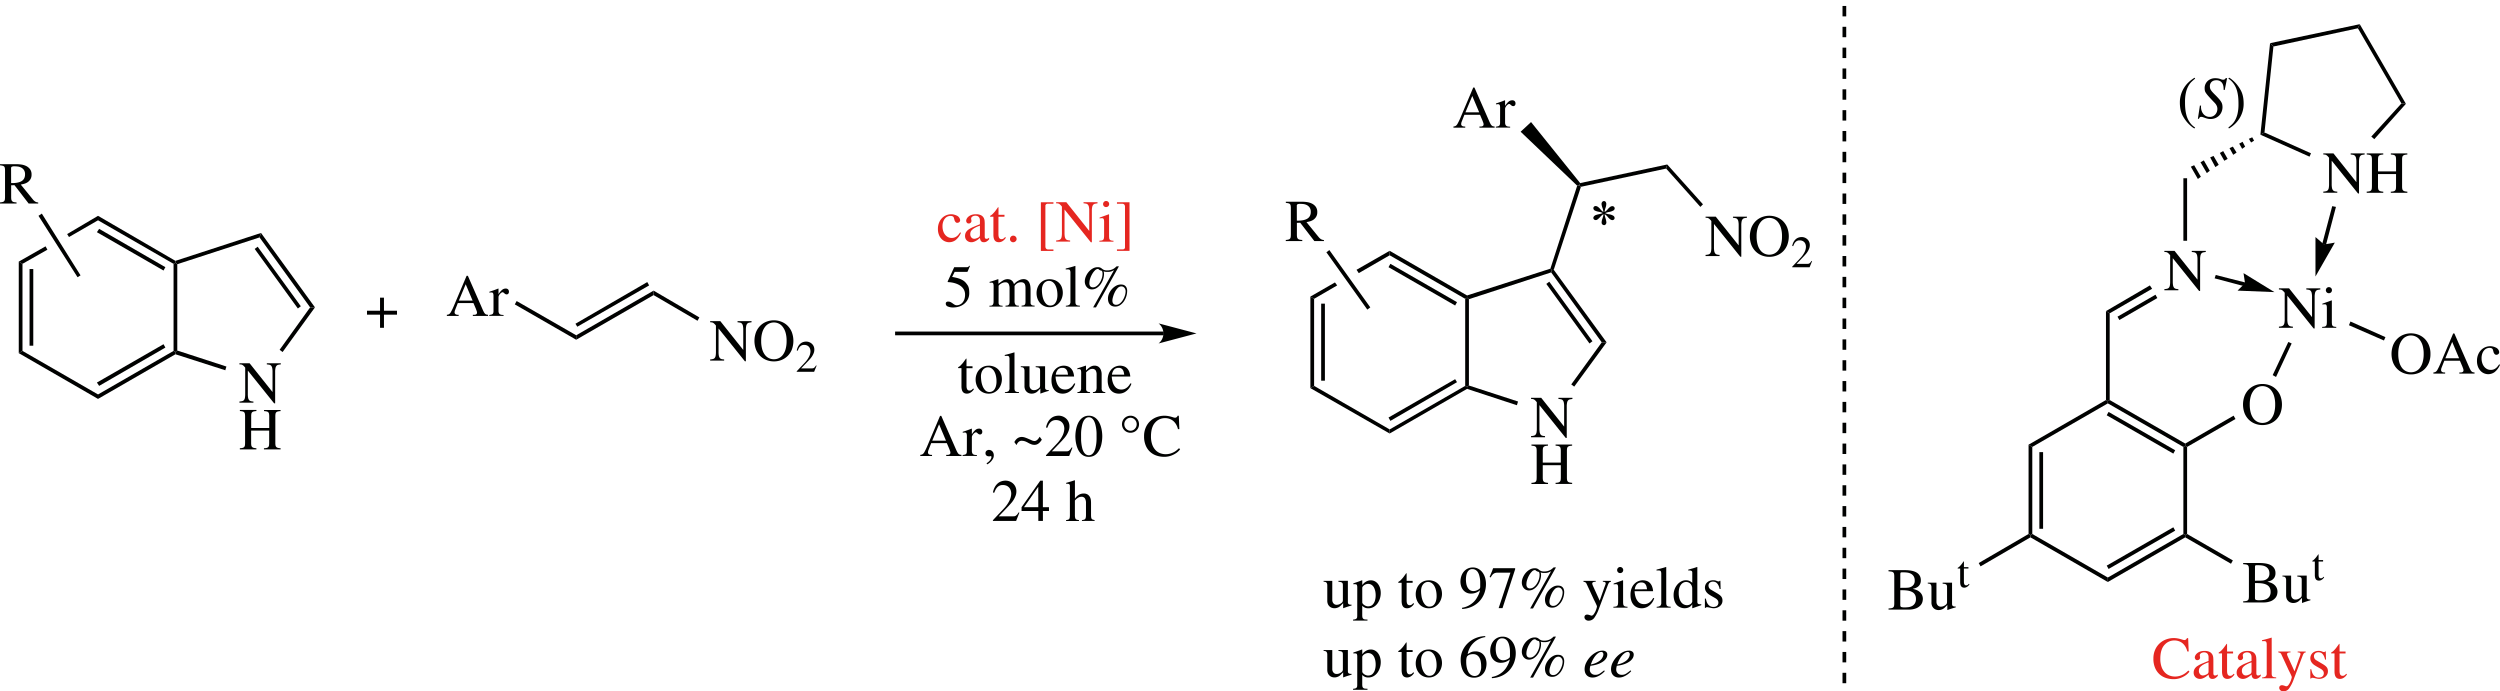 <svg id="Layer_1" data-name="Layer 1" xmlns="http://www.w3.org/2000/svg" viewBox="0 0 335.915 92.887">
  <defs>
    <style>
      .cls-1 {
        fill: #000100;
      }

      .cls-2 {
        fill: #e52620;
      }

      .cls-3, .cls-4 {
        fill: none;
        stroke: #000100;
        stroke-width: 0.5px;
      }

      .cls-4 {
        stroke-dasharray: 1.4;
      }
    </style>
  </defs>
  <g>
    <g>
      <path class="cls-1" d="M370.542,196.542h2.24c.117,0,.249,0,.4.016a4.037,4.037,0,0,1,.455.06,2.3,2.3,0,0,1,.461.136,1.454,1.454,0,0,1,.395.24,1.169,1.169,0,0,1,.281.368,1.213,1.213,0,0,1,.107.532,1.111,1.111,0,0,1-.115.543,1.055,1.055,0,0,1-.281.333,1.167,1.167,0,0,1-.348.184c-.122.04-.229.07-.32.092v.016a2.867,2.867,0,0,1,.5.156,1.5,1.5,0,0,1,.424.263,1.242,1.242,0,0,1,.3.4,1.259,1.259,0,0,1,.112.548,1.836,1.836,0,0,1-.051.348,1.156,1.156,0,0,1-.248.472,1.625,1.625,0,0,1-.584.412,2.6,2.6,0,0,1-1.053.176h-2.672v-.152a2.389,2.389,0,0,0,.4-.04.482.482,0,0,0,.237-.112.383.383,0,0,0,.107-.216,1.976,1.976,0,0,0,.025-.352v-3.552a1.822,1.822,0,0,0-.029-.36.369.369,0,0,0-.112-.212.467.467,0,0,0-.232-.1,3.632,3.632,0,0,0-.4-.044Zm1.584,2.376.761-.008c.052,0,.144-.006.275-.016a1.173,1.173,0,0,0,.4-.108.944.944,0,0,0,.351-.288.888.888,0,0,0,.153-.557,1.039,1.039,0,0,0-.141-.575.976.976,0,0,0-.348-.332,1.363,1.363,0,0,0-.452-.156,2.911,2.911,0,0,0-.46-.04c-.085,0-.156,0-.212,0s-.1,0-.147,0c-.08,0-.13.024-.149.072a.455.455,0,0,0-.028.16Zm0,2.3c0,.149.043.241.128.276a1.491,1.491,0,0,0,.48.052,4.418,4.418,0,0,0,.456-.028,1.524,1.524,0,0,0,.489-.14,1,1,0,0,0,.391-.344,1.1,1.1,0,0,0,.16-.633,1.18,1.18,0,0,0-.068-.423.94.94,0,0,0-.18-.3.9.9,0,0,0-.259-.2,1.971,1.971,0,0,0-.3-.124,2.115,2.115,0,0,0-.212-.052q-.106-.021-.252-.036c-.1-.011-.211-.019-.344-.024s-.3-.009-.488-.009Z" transform="translate(-69.136 -120.89)"/>
      <path class="cls-1" d="M379.574,201.55c-.219.058-.412.116-.58.172s-.346.119-.532.188l-.016-.016v-.665l-.343.345a1.123,1.123,0,0,1-.245.188,1.282,1.282,0,0,1-.24.1,1.037,1.037,0,0,1-.208.044c-.061,0-.11.008-.148.008a1.133,1.133,0,0,1-.283-.044.871.871,0,0,1-.313-.16.936.936,0,0,1-.252-.317,1.124,1.124,0,0,1-.1-.519v-2.016a.739.739,0,0,0-.044-.28.345.345,0,0,0-.117-.152.358.358,0,0,0-.16-.06c-.058-.008-.117-.015-.176-.02v-.112h1.168v2.608a.881.881,0,0,0,.02.14.63.63,0,0,0,.265.388.54.54,0,0,0,.315.08.892.892,0,0,0,.36-.076,1.315,1.315,0,0,0,.336-.212.367.367,0,0,0,.092-.128.735.735,0,0,0,.036-.28v-1.88a1.89,1.89,0,0,0-.011-.212.28.28,0,0,0-.073-.156.372.372,0,0,0-.179-.1,1.57,1.57,0,0,0-.329-.04v-.136h1.264v2.743c0,.076,0,.141.008.2a.264.264,0,0,0,.057.144.294.294,0,0,0,.147.092.822.822,0,0,0,.284.023Z" transform="translate(-69.136 -120.89)"/>
    </g>
    <path class="cls-1" d="M381.28,196.338h-.606v1.716c0,.048,0,.1.006.165a.73.73,0,0,0,.033.177.317.317,0,0,0,.09.141.255.255,0,0,0,.177.057.347.347,0,0,0,.231-.075,1.137,1.137,0,0,0,.135-.135l.078.065a.946.946,0,0,1-.3.324.7.7,0,0,1-.4.132.644.644,0,0,1-.216-.035.423.423,0,0,1-.177-.12.59.59,0,0,1-.117-.231,1.4,1.4,0,0,1-.042-.375v-1.806h-.318a.044.044,0,0,1-.024-.042c0-.036.027-.068.081-.1a.753.753,0,0,0,.183-.143l.15-.162q.066-.072.123-.147c.038-.051.078-.105.12-.165s.091-.13.147-.21q.03,0,.036.021a.212.212,0,0,1,.006.056v.7h.606Z" transform="translate(-69.136 -120.89)"/>
    <g>
      <path class="cls-1" d="M322.886,197.5h2.24c.117,0,.249,0,.4.016a4.053,4.053,0,0,1,.456.06,2.4,2.4,0,0,1,.46.136,1.469,1.469,0,0,1,.4.24,1.152,1.152,0,0,1,.28.368,1.2,1.2,0,0,1,.108.532,1.106,1.106,0,0,1-.116.544,1.048,1.048,0,0,1-.28.332,1.167,1.167,0,0,1-.348.184c-.123.04-.229.071-.32.092v.016a2.867,2.867,0,0,1,.5.156,1.494,1.494,0,0,1,.424.264,1.227,1.227,0,0,1,.3.4,1.259,1.259,0,0,1,.112.548,1.777,1.777,0,0,1-.052.348,1.132,1.132,0,0,1-.248.472,1.616,1.616,0,0,1-.584.412,2.593,2.593,0,0,1-1.052.176h-2.672v-.152a2.389,2.389,0,0,0,.4-.04.474.474,0,0,0,.236-.112.381.381,0,0,0,.108-.216,2.09,2.09,0,0,0,.024-.352v-3.552a1.833,1.833,0,0,0-.028-.36.381.381,0,0,0-.112-.212.467.467,0,0,0-.232-.1,3.632,3.632,0,0,0-.4-.044Zm1.584,2.376.76-.008c.053,0,.145-.006.276-.016a1.162,1.162,0,0,0,.4-.108.947.947,0,0,0,.352-.288.893.893,0,0,0,.152-.556,1.049,1.049,0,0,0-.14-.576.976.976,0,0,0-.348-.332,1.37,1.37,0,0,0-.452-.156,2.921,2.921,0,0,0-.46-.04c-.085,0-.156,0-.212,0s-.106,0-.148,0c-.08,0-.129.024-.148.072a.434.434,0,0,0-.028.16Zm0,2.3c0,.149.043.241.128.276a1.462,1.462,0,0,0,.48.052,4.434,4.434,0,0,0,.456-.028,1.511,1.511,0,0,0,.488-.14,1,1,0,0,0,.392-.344,1.1,1.1,0,0,0,.16-.632,1.185,1.185,0,0,0-.068-.424.97.97,0,0,0-.18-.3.9.9,0,0,0-.26-.2,1.92,1.92,0,0,0-.3-.124c-.07-.021-.14-.038-.212-.052s-.156-.025-.252-.036-.211-.019-.344-.024-.3-.008-.488-.008Z" transform="translate(-69.136 -120.89)"/>
      <path class="cls-1" d="M331.918,202.5q-.328.089-.58.172c-.168.056-.346.119-.532.188l-.016-.016v-.664l-.344.344a1.1,1.1,0,0,1-.244.188,1.282,1.282,0,0,1-.24.1,1.051,1.051,0,0,1-.208.044c-.062,0-.11.008-.149.008a1.139,1.139,0,0,1-.283-.044.867.867,0,0,1-.312-.16.942.942,0,0,1-.252-.316,1.118,1.118,0,0,1-.1-.52v-2.016a.72.72,0,0,0-.044-.28.337.337,0,0,0-.116-.152.375.375,0,0,0-.16-.06c-.059-.008-.117-.014-.176-.02v-.112h1.168V201.8a.881.881,0,0,0,.02.14.605.605,0,0,0,.084.2.628.628,0,0,0,.18.184.546.546,0,0,0,.316.08.892.892,0,0,0,.36-.076,1.332,1.332,0,0,0,.336-.212.38.38,0,0,0,.092-.128.756.756,0,0,0,.036-.28v-1.88a1.664,1.664,0,0,0-.012-.212.282.282,0,0,0-.072-.156.375.375,0,0,0-.18-.1,1.559,1.559,0,0,0-.328-.04v-.136h1.264v2.744c0,.075,0,.14.008.2a.27.27,0,0,0,.056.144.3.3,0,0,0,.148.092.843.843,0,0,0,.284.024Z" transform="translate(-69.136 -120.89)"/>
    </g>
    <path class="cls-1" d="M333.624,197.283h-.606V199c0,.048,0,.1.005.165a.721.721,0,0,0,.034.177.315.315,0,0,0,.089.141.252.252,0,0,0,.178.057.341.341,0,0,0,.231-.075,1.119,1.119,0,0,0,.134-.135l.079.066a.975.975,0,0,1-.3.324.7.7,0,0,1-.4.132.638.638,0,0,1-.215-.036.417.417,0,0,1-.177-.12.583.583,0,0,1-.117-.231,1.356,1.356,0,0,1-.042-.375v-1.806H332.2a.044.044,0,0,1-.023-.042q0-.054.081-.1a.787.787,0,0,0,.183-.144l.15-.162q.066-.072.123-.147t.12-.165l.147-.21q.03,0,.036.021a.221.221,0,0,1,.006.057v.7h.606Z" transform="translate(-69.136 -120.89)"/>
    <path class="cls-1" d="M373.138,178.005a2.7,2.7,0,0,1-1.02-.193,2.458,2.458,0,0,1-.832-.547,2.559,2.559,0,0,1-.56-.865,3.348,3.348,0,0,1,.02-2.355,2.583,2.583,0,0,1,.592-.868,2.411,2.411,0,0,1,.836-.521,2.776,2.776,0,0,1,1.924,0,2.409,2.409,0,0,1,.84.521,2.554,2.554,0,0,1,.592.868,3.348,3.348,0,0,1,.02,2.355,2.544,2.544,0,0,1-.56.865,2.448,2.448,0,0,1-.832.547A2.7,2.7,0,0,1,373.138,178.005Zm0-.288a1.532,1.532,0,0,0,.644-.141,1.474,1.474,0,0,0,.544-.435,2.282,2.282,0,0,0,.376-.764,4.01,4.01,0,0,0,.14-1.133,3.8,3.8,0,0,0-.152-1.151,2.3,2.3,0,0,0-.4-.769,1.452,1.452,0,0,0-.548-.424,1.508,1.508,0,0,0-1.216,0,1.444,1.444,0,0,0-.548.424,2.314,2.314,0,0,0-.4.769,3.764,3.764,0,0,0-.152,1.151,3.974,3.974,0,0,0,.14,1.133,2.263,2.263,0,0,0,.376.764,1.474,1.474,0,0,0,.544.435A1.529,1.529,0,0,0,373.138,177.717Z" transform="translate(-69.136 -120.89)"/>
    <path class="cls-1" d="M365.516,154.749c-.128.016-.24.033-.332.052a.436.436,0,0,0-.237.128.635.635,0,0,0-.143.3,2.358,2.358,0,0,0-.048.547v4.208h-.137L361.1,155.6h-.017v3.12a2.937,2.937,0,0,0,.036.5.794.794,0,0,0,.12.308.427.427,0,0,0,.233.159,1.471,1.471,0,0,0,.363.053v.152h-1.88v-.152a2.185,2.185,0,0,0,.376-.056.448.448,0,0,0,.24-.148.664.664,0,0,0,.124-.3,2.866,2.866,0,0,0,.036-.52v-3.529a2.36,2.36,0,0,0-.211-.239.856.856,0,0,0-.176-.133.536.536,0,0,0-.177-.055,1.49,1.49,0,0,0-.212-.012V154.6h1.368l3.065,3.847h.015v-2.672a2.547,2.547,0,0,0-.044-.54.676.676,0,0,0-.135-.3.438.438,0,0,0-.241-.137,2.61,2.61,0,0,0-.347-.047V154.6h1.88Z" transform="translate(-69.136 -120.89)"/>
    <g>
      <path class="cls-1" d="M386.867,141.647c-.128.016-.239.033-.332.052a.436.436,0,0,0-.236.128.641.641,0,0,0-.144.3,2.431,2.431,0,0,0-.048.548v4.208h-.136l-3.52-4.384h-.016v3.12a2.839,2.839,0,0,0,.036.5.758.758,0,0,0,.12.308.426.426,0,0,0,.232.16,1.491,1.491,0,0,0,.364.052v.152h-1.88v-.152a2.092,2.092,0,0,0,.376-.056.45.45,0,0,0,.24-.148.681.681,0,0,0,.124-.3,2.953,2.953,0,0,0,.036-.52v-3.528a2.366,2.366,0,0,0-.212-.24.831.831,0,0,0-.176-.132.532.532,0,0,0-.176-.056,1.653,1.653,0,0,0-.212-.012V141.5h1.368l3.064,3.848h.016v-2.672a2.615,2.615,0,0,0-.044-.54.665.665,0,0,0-.136-.3.43.43,0,0,0-.24-.136,2.816,2.816,0,0,0-.348-.048V141.5h1.88Z" transform="translate(-69.136 -120.89)"/>
      <path class="cls-1" d="M387.139,146.639a1.552,1.552,0,0,0,.391-.052.4.4,0,0,0,.212-.136.493.493,0,0,0,.084-.244,3.56,3.56,0,0,0,.017-.376v-3.464a1.757,1.757,0,0,0-.029-.356.4.4,0,0,0-.1-.208.427.427,0,0,0-.212-.108,2.474,2.474,0,0,0-.359-.048V141.5h2.223v.152a2.1,2.1,0,0,0-.368.052.456.456,0,0,0-.212.112.373.373,0,0,0-.1.208,1.912,1.912,0,0,0-.025.348v1.552h2.424v-1.552a1.858,1.858,0,0,0-.027-.356.415.415,0,0,0-.105-.208.427.427,0,0,0-.212-.108,2.471,2.471,0,0,0-.36-.048V141.5H392.6v.152a2.08,2.08,0,0,0-.369.052.461.461,0,0,0-.212.112.388.388,0,0,0-.1.208,2.022,2.022,0,0,0-.024.348v3.552a1.908,1.908,0,0,0,.024.332.422.422,0,0,0,.1.212.431.431,0,0,0,.211.12,1.862,1.862,0,0,0,.373.056v.152h-2.225v-.152a1.57,1.57,0,0,0,.393-.052.4.4,0,0,0,.211-.136.484.484,0,0,0,.084-.244,3.593,3.593,0,0,0,.016-.376v-1.56h-2.424v1.648a1.8,1.8,0,0,0,.025.332.412.412,0,0,0,.1.212.434.434,0,0,0,.212.12,1.886,1.886,0,0,0,.372.056v.152h-2.223Z" transform="translate(-69.136 -120.89)"/>
    </g>
    <g>
      <path class="cls-1" d="M380.906,159.788c-.128.016-.239.033-.332.052a.429.429,0,0,0-.236.128.636.636,0,0,0-.144.3,2.425,2.425,0,0,0-.048.548v4.208h-.136l-3.52-4.384h-.016v3.12a2.839,2.839,0,0,0,.036.5.764.764,0,0,0,.12.308.435.435,0,0,0,.232.16,1.542,1.542,0,0,0,.364.052v.152h-1.88v-.152a2.185,2.185,0,0,0,.376-.056.456.456,0,0,0,.24-.148.664.664,0,0,0,.124-.3,2.961,2.961,0,0,0,.036-.52v-3.528a2.164,2.164,0,0,0-.212-.24.806.806,0,0,0-.176-.133.53.53,0,0,0-.176-.055,1.49,1.49,0,0,0-.212-.012v-.152h1.368l3.064,3.847h.016v-2.671a2.626,2.626,0,0,0-.044-.541.666.666,0,0,0-.136-.3.432.432,0,0,0-.24-.137,2.651,2.651,0,0,0-.348-.047v-.152h1.88Z" transform="translate(-69.136 -120.89)"/>
      <path class="cls-1" d="M381.153,164.812a2.4,2.4,0,0,0,.308-.032.339.339,0,0,0,.3-.3,1.958,1.958,0,0,0,.027-.367V162.26a1.258,1.258,0,0,0-.023-.272.328.328,0,0,0-.069-.144.159.159,0,0,0-.091-.056.533.533,0,0,0-.1-.008,1.385,1.385,0,0,0-.164.008,1.438,1.438,0,0,0-.156.024v-.121c.208-.068.414-.141.62-.215l.62-.225.031.025v2.84a2.652,2.652,0,0,0,.017.328.423.423,0,0,0,.076.208.336.336,0,0,0,.176.116,1.385,1.385,0,0,0,.324.044v.12h-1.9Zm.5-4.937a.379.379,0,0,1,.025-.127.422.422,0,0,1,.071-.132.426.426,0,0,1,.124-.1.349.349,0,0,1,.181-.044.4.4,0,0,1,.416.407.4.4,0,0,1-.116.292.406.406,0,0,1-.3.117.377.377,0,0,1-.189-.044.473.473,0,0,1-.124-.1.373.373,0,0,1-.068-.133A.489.489,0,0,1,381.649,159.875Z" transform="translate(-69.136 -120.89)"/>
    </g>
    <g>
      <path class="cls-1" d="M393.091,171.2a2.706,2.706,0,0,1-1.02-.192,2.485,2.485,0,0,1-.832-.548,2.545,2.545,0,0,1-.56-.864,3.366,3.366,0,0,1,.02-2.356,2.593,2.593,0,0,1,.592-.868,2.423,2.423,0,0,1,.836-.52,2.776,2.776,0,0,1,1.924,0,2.425,2.425,0,0,1,.841.52,2.576,2.576,0,0,1,.591.868,3.017,3.017,0,0,1,.224,1.208,3.058,3.058,0,0,1-.2,1.148,2.53,2.53,0,0,1-.56.864,2.465,2.465,0,0,1-.832.548A2.7,2.7,0,0,1,393.091,171.2Zm0-.288a1.532,1.532,0,0,0,.644-.141,1.464,1.464,0,0,0,.544-.435,2.226,2.226,0,0,0,.376-.764,4,4,0,0,0,.14-1.132,3.841,3.841,0,0,0-.151-1.152,2.309,2.309,0,0,0-.4-.768,1.442,1.442,0,0,0-.548-.424,1.508,1.508,0,0,0-1.216,0,1.424,1.424,0,0,0-.547.424,2.291,2.291,0,0,0-.4.768,3.806,3.806,0,0,0-.152,1.152,4,4,0,0,0,.14,1.132,2.244,2.244,0,0,0,.376.764,1.472,1.472,0,0,0,.544.435A1.529,1.529,0,0,0,393.091,170.912Z" transform="translate(-69.136 -120.89)"/>
      <path class="cls-1" d="M401.627,171.088h-2.04v-.152c.074,0,.144,0,.212,0a.539.539,0,0,0,.18-.036.279.279,0,0,0,.124-.092.289.289,0,0,0,.043-.172.769.769,0,0,0-.059-.256l-.093-.248-.327-.768h-2.1l-.368.936a.874.874,0,0,0-.063.3.285.285,0,0,0,.059.2.357.357,0,0,0,.149.1.582.582,0,0,0,.179.036c.062,0,.114,0,.157,0v.152H396.1v-.152a.949.949,0,0,0,.2-.037.5.5,0,0,0,.212-.139.9.9,0,0,0,.147-.212c.051-.093.1-.194.157-.3s.1-.215.152-.324.09-.209.128-.3l1.664-3.928h.159l1.992,4.544c.065.144.121.261.172.352a.9.9,0,0,0,.152.208.415.415,0,0,0,.168.1.92.92,0,0,0,.229.037Zm-2.072-2.057-.928-2.2-.921,2.2Z" transform="translate(-69.136 -120.89)"/>
      <path class="cls-1" d="M405.051,169.912a2.518,2.518,0,0,1-.72.972,1.468,1.468,0,0,1-.88.284,1.415,1.415,0,0,1-.5-.1,1.392,1.392,0,0,1-.484-.316,1.694,1.694,0,0,1-.364-.556,2.075,2.075,0,0,1-.144-.812,2.161,2.161,0,0,1,.16-.861,1.915,1.915,0,0,1,.412-.619,1.681,1.681,0,0,1,.572-.372,1.775,1.775,0,0,1,.648-.124,1.591,1.591,0,0,1,.456.073,1.738,1.738,0,0,1,.392.167.764.764,0,0,1,.263.288.622.622,0,0,1,.08.272.338.338,0,0,1-.091.236.416.416,0,0,1-.276.117.275.275,0,0,1-.144-.025.368.368,0,0,1-.113-.088.792.792,0,0,1-.084-.124.587.587,0,0,1-.051-.132l-.048-.176c-.016-.059-.032-.112-.048-.16a.276.276,0,0,0-.08-.12.409.409,0,0,0-.149-.076.872.872,0,0,0-.251-.028,1.022,1.022,0,0,0-.289.056.885.885,0,0,0-.339.213,1.308,1.308,0,0,0-.285.437,1.873,1.873,0,0,0-.119.722,1.954,1.954,0,0,0,.1.629,1.472,1.472,0,0,0,.264.486,1.176,1.176,0,0,0,.388.308,1.053,1.053,0,0,0,.476.109,1.146,1.146,0,0,0,.384-.06,1.092,1.092,0,0,0,.3-.164,1.357,1.357,0,0,0,.245-.24c.072-.091.142-.187.211-.288Z" transform="translate(-69.136 -120.89)"/>
    </g>
    <polygon class="cls-1" points="273.071 71.75 272.821 71.901 272.571 71.75 272.571 59.75 273.071 60.051 273.071 71.75"/>
    <rect class="cls-1" x="274.021" y="60.75" width="0.5" height="10.301"/>
    <polygon class="cls-1" points="283.221 77.6 283.221 78.2 272.821 72.2 272.821 71.901 273.071 71.75 283.221 77.6"/>
    <polygon class="cls-1" points="293.372 71.75 293.622 71.901 293.622 72.2 283.221 78.2 283.221 77.6 293.372 71.75"/>
    <polygon class="cls-1" points="292.021 70.85 292.271 71.301 283.321 76.45 283.071 76 292.021 70.85"/>
    <polygon class="cls-1" points="293.372 60.051 293.622 59.901 293.871 60.051 293.871 71.75 293.622 71.901 293.372 71.75 293.372 60.051"/>
    <polygon class="cls-1" points="283.221 54.2 283.221 53.901 283.471 53.75 293.622 59.6 293.622 59.901 293.372 60.051 283.221 54.2"/>
    <polygon class="cls-1" points="283.071 55.801 283.321 55.35 292.271 60.5 292.021 60.95 283.071 55.801"/>
    <polygon class="cls-1" points="273.071 60.051 272.571 59.75 282.971 53.75 283.221 53.901 283.221 54.2 273.071 60.051"/>
    <polygon class="cls-1" points="300.021 75.301 299.771 75.75 293.622 72.2 293.622 71.901 293.871 71.75 300.021 75.301"/>
    <polygon class="cls-1" points="266.121 76.1 265.872 75.651 272.571 71.75 272.821 71.901 272.821 72.2 266.121 76.1"/>
    <polygon class="cls-1" points="300.122 55.85 300.372 56.301 293.871 60.051 293.622 59.901 293.622 59.6 300.122 55.85"/>
    <polygon class="cls-1" points="282.971 41.8 283.471 42.1 283.471 53.75 283.221 53.901 282.971 53.75 282.971 41.8"/>
    <polygon class="cls-1" points="288.872 38.35 289.171 38.8 283.471 42.1 282.971 41.8 288.872 38.35"/>
    <polygon class="cls-1" points="289.622 39.6 289.872 40.05 284.771 43 284.521 42.55 289.622 39.6"/>
    <rect class="cls-1" x="293.372" y="23.95" width="0.499" height="8.4"/>
    <polygon class="cls-1" points="302.622 18.45 302.871 18.9 302.471 19.15 302.171 18.65 302.622 18.45"/>
    <polygon class="cls-1" points="301.321 19.05 301.671 19.7 301.271 20 300.872 19.3 301.321 19.05"/>
    <polygon class="cls-1" points="300.021 19.7 300.521 20.5 300.071 20.8 299.571 19.9 300.021 19.7"/>
    <polygon class="cls-1" points="298.721 20.3 299.321 21.35 298.872 21.6 298.271 20.55 298.721 20.3"/>
    <polygon class="cls-1" points="297.421 20.95 298.122 22.15 297.671 22.45 296.971 21.15 297.421 20.95"/>
    <polygon class="cls-1" points="296.121 21.55 296.921 22.95 296.521 23.25 295.671 21.8 296.121 21.55"/>
    <polygon class="cls-1" points="294.821 22.2 295.721 23.75 295.321 24.05 294.372 22.4 294.821 22.2"/>
    <polygon class="cls-1" points="310.521 20.6 310.321 21.05 303.721 18.1 304.271 17.8 310.521 20.6"/>
    <polygon class="cls-1" points="322.671 13.9 323.271 13.95 319.021 18.7 318.621 18.35 322.671 13.9"/>
    <polygon class="cls-1" points="316.821 3.8 317.071 3.25 323.271 13.95 322.671 13.9 316.821 3.8"/>
    <polygon class="cls-1" points="305.471 6.25 305.021 5.8 317.071 3.25 316.821 3.8 305.471 6.25"/>
    <polygon class="cls-1" points="304.271 17.8 303.721 18.1 305.021 5.8 305.471 6.25 304.271 17.8"/>
    <polygon class="cls-1" points="307.471 45.95 307.921 46.15 305.821 50.651 305.372 50.401 307.471 45.95"/>
    <polygon class="cls-1" points="320.521 45.3 320.321 45.75 315.621 43.7 315.821 43.2 320.521 45.3"/>
    <polygon class="cls-1" points="311.121 37.15 311.121 31.85 312.271 32.85 313.721 32.6 311.121 37.15"/>
    <polygon class="cls-1" points="312.521 32.95 312.021 32.8 313.371 27.7 313.872 27.8 312.521 32.95"/>
    <polygon class="cls-1" points="305.604 39.25 300.654 39.05 301.654 38.05 301.454 36.7 305.604 39.25"/>
    <polygon class="cls-1" points="302.247 38.1 302.097 38.6 297.571 37.4 297.721 36.95 302.247 38.1"/>
    <g>
      <path class="cls-2" d="M363.034,208.425a2.318,2.318,0,0,0-.221-.584,1.777,1.777,0,0,0-.367-.472,1.6,1.6,0,0,0-.512-.311,1.8,1.8,0,0,0-.661-.113,1.777,1.777,0,0,0-.624.12,1.669,1.669,0,0,0-.575.369,1.821,1.821,0,0,0-.448.664,2.786,2.786,0,0,0-.156.551,4.126,4.126,0,0,0-.06.752,3.22,3.22,0,0,0,.164,1.092,2.088,2.088,0,0,0,.436.74,1.677,1.677,0,0,0,.628.424,2.025,2.025,0,0,0,.732.136,2.211,2.211,0,0,0,.664-.092,2.518,2.518,0,0,0,.516-.22,2.242,2.242,0,0,0,.376-.268q.156-.139.252-.228l.144.144a1.9,1.9,0,0,1-.133.168,2.006,2.006,0,0,1-.4.349,3.145,3.145,0,0,1-.676.343,2.687,2.687,0,0,1-.96.157,3.157,3.157,0,0,1-.961-.153,2.426,2.426,0,0,1-.859-.479,2.4,2.4,0,0,1-.616-.857,3.106,3.106,0,0,1-.237-1.272,2.865,2.865,0,0,1,.233-1.188,2.557,2.557,0,0,1,1.479-1.391,2.9,2.9,0,0,1,1.009-.181,2.993,2.993,0,0,1,.5.04,4.012,4.012,0,0,1,.411.092c.12.035.223.065.309.093a.741.741,0,0,0,.191.04l.065,0a.36.36,0,0,0,.108-.028.348.348,0,0,0,.115-.08.3.3,0,0,0,.081-.152h.168l.072,1.8Z" transform="translate(-69.136 -120.89)"/>
      <path class="cls-2" d="M367.13,211.713a1.806,1.806,0,0,1-.236.228.877.877,0,0,1-.2.121.669.669,0,0,1-.159.043,1.111,1.111,0,0,1-.116.008,1.083,1.083,0,0,1-.136-.011.417.417,0,0,1-.16-.065.445.445,0,0,1-.144-.172.86.86,0,0,1-.081-.336c-.074.064-.155.131-.244.2a2.128,2.128,0,0,1-.279.188,1.833,1.833,0,0,1-.309.141.986.986,0,0,1-.328.055.9.9,0,0,1-.311-.055.872.872,0,0,1-.273-.161.767.767,0,0,1-.191-.26.838.838,0,0,1-.072-.356.984.984,0,0,1,.128-.511,1.235,1.235,0,0,1,.379-.389,3.767,3.767,0,0,1,.628-.332q.377-.16.865-.352v-.488a.813.813,0,0,0-.064-.348.5.5,0,0,0-.353-.292.907.907,0,0,0-.195-.024.789.789,0,0,0-.2.028.74.74,0,0,0-.183.076.457.457,0,0,0-.13.121.266.266,0,0,0-.052.167.817.817,0,0,0,.019.172.6.6,0,0,1,.021.14.359.359,0,0,1-.364.344.29.29,0,0,1-.267-.128.424.424,0,0,1-.081-.224.643.643,0,0,1,.071-.272.942.942,0,0,1,.233-.292,1.316,1.316,0,0,1,.4-.232,1.7,1.7,0,0,1,.6-.091,1.452,1.452,0,0,1,.688.131.891.891,0,0,1,.352.328,1.043,1.043,0,0,1,.132.42c.013.15.02.283.02.4v1.56c0,.059,0,.117,0,.172a.639.639,0,0,0,.023.149.219.219,0,0,0,.069.1.2.2,0,0,0,.136.04.407.407,0,0,0,.211-.048.852.852,0,0,0,.149-.1Zm-1.24-1.823a3.52,3.52,0,0,0-.712.307,1.792,1.792,0,0,0-.388.3.652.652,0,0,0-.164.276.981.981,0,0,0-.032.236v.016a.663.663,0,0,0,.152.453.483.483,0,0,0,.376.171.82.82,0,0,0,.288-.056,1.656,1.656,0,0,0,.208-.088.47.47,0,0,0,.228-.18.67.67,0,0,0,.044-.276Z" transform="translate(-69.136 -120.89)"/>
      <path class="cls-2" d="M369.186,208.689h-.808v2.289c0,.063,0,.136.008.219a.929.929,0,0,0,.044.237.409.409,0,0,0,.12.187.336.336,0,0,0,.235.076.46.46,0,0,0,.309-.1,1.5,1.5,0,0,0,.179-.181l.1.088a1.3,1.3,0,0,1-.4.432.93.93,0,0,1-.537.176.837.837,0,0,1-.288-.048.568.568,0,0,1-.235-.16.764.764,0,0,1-.156-.307,1.874,1.874,0,0,1-.057-.5v-2.409h-.424a.057.057,0,0,1-.032-.056c0-.048.036-.09.108-.128a1.021,1.021,0,0,0,.245-.192l.2-.215c.058-.065.113-.13.164-.2s.1-.14.16-.219l.2-.281c.027,0,.043.009.048.029a.251.251,0,0,1,.009.075v.929h.808Z" transform="translate(-69.136 -120.89)"/>
      <path class="cls-2" d="M372.905,211.713a1.806,1.806,0,0,1-.236.228.873.873,0,0,1-.2.121.7.7,0,0,1-.159.043,1.11,1.11,0,0,1-.117.008,1.055,1.055,0,0,1-.135-.011.414.414,0,0,1-.161-.065.454.454,0,0,1-.144-.172.862.862,0,0,1-.08-.336c-.074.064-.155.131-.244.2a2.139,2.139,0,0,1-.28.188,1.823,1.823,0,0,1-.308.141,1,1,0,0,1-.328.055.9.9,0,0,1-.312-.055.878.878,0,0,1-.272-.161.77.77,0,0,1-.192-.26.838.838,0,0,1-.072-.356.984.984,0,0,1,.128-.511,1.239,1.239,0,0,1,.38-.389,3.767,3.767,0,0,1,.628-.332q.377-.16.864-.352v-.488a.814.814,0,0,0-.063-.348.5.5,0,0,0-.354-.292.9.9,0,0,0-.194-.024.8.8,0,0,0-.2.028.732.732,0,0,0-.182.076.448.448,0,0,0-.131.121.272.272,0,0,0-.052.167.756.756,0,0,0,.02.172.649.649,0,0,1,.02.14.357.357,0,0,1-.364.344.29.29,0,0,1-.267-.128.433.433,0,0,1-.081-.224.646.646,0,0,1,.072-.272.952.952,0,0,1,.232-.292,1.327,1.327,0,0,1,.4-.232,1.71,1.71,0,0,1,.6-.091,1.459,1.459,0,0,1,.689.131.888.888,0,0,1,.351.328,1.043,1.043,0,0,1,.132.42c.014.15.02.283.02.4v1.56c0,.059,0,.117,0,.172a.588.588,0,0,0,.024.149.21.21,0,0,0,.068.1.2.2,0,0,0,.136.04.411.411,0,0,0,.212-.048.882.882,0,0,0,.148-.1Zm-1.24-1.823a3.52,3.52,0,0,0-.712.307,1.792,1.792,0,0,0-.388.3.674.674,0,0,0-.164.276,1.034,1.034,0,0,0-.032.236v.016a.663.663,0,0,0,.152.453.483.483,0,0,0,.376.171.829.829,0,0,0,.289-.056,1.8,1.8,0,0,0,.208-.088.462.462,0,0,0,.227-.18.67.67,0,0,0,.044-.276Z" transform="translate(-69.136 -120.89)"/>
      <path class="cls-2" d="M373.09,211.913a.864.864,0,0,0,.484-.136.566.566,0,0,0,.132-.44v-3.816a.792.792,0,0,0-.064-.379c-.042-.073-.141-.109-.3-.109-.053,0-.1,0-.14,0l-.132.012v-.128q.319-.079.636-.164c.211-.056.423-.118.636-.188l.032.016v4.776a1.111,1.111,0,0,0,.028.281.3.3,0,0,0,.1.159.406.406,0,0,0,.184.08,1.851,1.851,0,0,0,.292.032v.12H373.09Z" transform="translate(-69.136 -120.89)"/>
      <path class="cls-2" d="M378.945,208.553c-.026.006-.055.01-.088.016a.238.238,0,0,0-.1.044.385.385,0,0,0-.1.109,1.126,1.126,0,0,0-.095.191l-1.233,3.264a4.828,4.828,0,0,1-.607,1.2.914.914,0,0,1-.752.4.578.578,0,0,1-.445-.152.466.466,0,0,1-.139-.312.628.628,0,0,1,.008-.076.279.279,0,0,1,.044-.12.321.321,0,0,1,.116-.108.424.424,0,0,1,.216-.048.6.6,0,0,1,.164.024l.16.048c.051.016.1.032.139.048a.294.294,0,0,0,.105.024.377.377,0,0,0,.288-.175,2.034,2.034,0,0,0,.235-.393,2.753,2.753,0,0,0,.157-.416,1.363,1.363,0,0,0,.055-.248.6.6,0,0,0-.059-.187c-.04-.094-.088-.2-.145-.317s-.111-.23-.168-.34-.1-.2-.124-.259l-.912-1.969a.353.353,0,0,0-.2-.2,1.888,1.888,0,0,0-.208-.06v-.111h1.647v.119a1.34,1.34,0,0,0-.151.009.57.57,0,0,0-.149.031.352.352,0,0,0-.116.068.16.16,0,0,0-.048.124.44.44,0,0,0,.033.164l.047.124.92,2.025.624-1.777c.043-.106.084-.215.124-.324a.825.825,0,0,0,.06-.22q0-.231-.384-.224v-.119h1.08Z" transform="translate(-69.136 -120.89)"/>
      <path class="cls-2" d="M381.546,209.521a2,2,0,0,0-.164-.5,1.1,1.1,0,0,0-.217-.3.623.623,0,0,0-.247-.149.925.925,0,0,0-.261-.04.71.71,0,0,0-.284.052.539.539,0,0,0-.187.133.493.493,0,0,0-.136.336.779.779,0,0,0,.059.275.639.639,0,0,0,.285.292l.864.512c.1.059.184.119.267.18a1.263,1.263,0,0,1,.216.2.731.731,0,0,1,.141.248.988.988,0,0,1,.048.315.905.905,0,0,1-.109.456,1.025,1.025,0,0,1-.279.32,1.244,1.244,0,0,1-.377.192,1.308,1.308,0,0,1-.4.064,1.424,1.424,0,0,1-.264-.024c-.086-.016-.168-.033-.248-.052s-.156-.034-.229-.048a1.076,1.076,0,0,0-.187-.02.214.214,0,0,0-.1.02.314.314,0,0,0-.072.076h-.1v-1.248h.127c.022.107.051.226.088.356a1.3,1.3,0,0,0,.168.364.993.993,0,0,0,.3.284.894.894,0,0,0,.481.116.884.884,0,0,0,.216-.028.656.656,0,0,0,.208-.092.5.5,0,0,0,.16-.18.586.586,0,0,0,.063-.283.533.533,0,0,0-.111-.336,1.047,1.047,0,0,0-.305-.257l-.464-.264c-.122-.069-.241-.142-.355-.216a1.484,1.484,0,0,1-.3-.252,1.141,1.141,0,0,1-.2-.307.944.944,0,0,1-.076-.393.985.985,0,0,1,.063-.34.945.945,0,0,1,.2-.316,1.048,1.048,0,0,1,.353-.232,1.3,1.3,0,0,1,.5-.087,1.1,1.1,0,0,1,.447.08.82.82,0,0,0,.288.08.115.115,0,0,0,.088-.033.367.367,0,0,0,.049-.056h.088l.031,1.1Z" transform="translate(-69.136 -120.89)"/>
      <path class="cls-2" d="M384.3,208.689h-.808v2.289c0,.063,0,.136.008.219a.974.974,0,0,0,.044.237.409.409,0,0,0,.12.187.337.337,0,0,0,.235.076.46.46,0,0,0,.309-.1,1.513,1.513,0,0,0,.18-.181l.1.088a1.277,1.277,0,0,1-.4.432.93.93,0,0,1-.536.176.829.829,0,0,1-.288-.048.571.571,0,0,1-.236-.16.764.764,0,0,1-.156-.307,1.874,1.874,0,0,1-.057-.5v-2.409h-.423a.056.056,0,0,1-.033-.056c0-.048.036-.09.109-.128a1.039,1.039,0,0,0,.244-.192l.2-.215c.059-.065.113-.13.164-.2s.1-.14.16-.219l.2-.281c.026,0,.043.009.047.029a.251.251,0,0,1,.009.075v.929h.808Z" transform="translate(-69.136 -120.89)"/>
    </g>
    <g>
      <path class="cls-1" d="M250.738,202.253c-.218.059-.412.116-.58.172s-.345.119-.532.188l-.016-.016v-.664l-.343.344a1.1,1.1,0,0,1-.245.188,1.282,1.282,0,0,1-.24.1,1.037,1.037,0,0,1-.208.044c-.061,0-.11.008-.148.008a1.133,1.133,0,0,1-.283-.044.871.871,0,0,1-.313-.16.942.942,0,0,1-.252-.316,1.132,1.132,0,0,1-.1-.52v-2.016a.739.739,0,0,0-.044-.28.345.345,0,0,0-.117-.152.37.37,0,0,0-.16-.06c-.058-.008-.117-.014-.175-.02v-.112h1.167v2.608a.881.881,0,0,0,.02.14.623.623,0,0,0,.265.388.54.54,0,0,0,.315.08.892.892,0,0,0,.36-.076,1.315,1.315,0,0,0,.336-.212.367.367,0,0,0,.092-.128.735.735,0,0,0,.036-.28v-1.88a1.89,1.89,0,0,0-.011-.212.284.284,0,0,0-.073-.156.372.372,0,0,0-.179-.1,1.568,1.568,0,0,0-.328-.04v-.136h1.263v2.744c0,.075,0,.14.008.2a.264.264,0,0,0,.057.144.294.294,0,0,0,.147.092.846.846,0,0,0,.284.024Z" transform="translate(-69.136 -120.89)"/>
      <path class="cls-1" d="M251.506,199.845a.92.92,0,0,0-.048-.348c-.032-.072-.117-.108-.256-.108h-.112a.829.829,0,0,0-.111.008v-.128c.383-.118.767-.253,1.151-.408l.049.016v.584l.015.016c.043-.053.1-.116.164-.188a1.339,1.339,0,0,1,.245-.2,1.43,1.43,0,0,1,.328-.16,1.271,1.271,0,0,1,.416-.064,1.119,1.119,0,0,1,.5.12,1.308,1.308,0,0,1,.42.34,1.72,1.72,0,0,1,.288.54,2.27,2.27,0,0,1,.107.72,2.51,2.51,0,0,1-.107.708,2.265,2.265,0,0,1-.317.66,1.675,1.675,0,0,1-.524.484,1.4,1.4,0,0,1-.732.188,1.09,1.09,0,0,1-.423-.076,1.263,1.263,0,0,1-.384-.268v1.256a1.407,1.407,0,0,0,.027.308.345.345,0,0,0,.108.184.418.418,0,0,0,.216.088,2.563,2.563,0,0,0,.352.02v.144h-1.936v-.136a1.312,1.312,0,0,0,.312-.056.368.368,0,0,0,.168-.108.307.307,0,0,0,.068-.164,1.834,1.834,0,0,0,.012-.224Zm.673,1.992a.277.277,0,0,0,.063.16.849.849,0,0,0,.176.172,1.06,1.06,0,0,0,.261.14.863.863,0,0,0,.315.056,1.074,1.074,0,0,0,.264-.044.731.731,0,0,0,.328-.2,1.3,1.3,0,0,0,.276-.468,2.415,2.415,0,0,0,.117-.828c0-.032,0-.091-.008-.176a2.719,2.719,0,0,0-.04-.292,2.472,2.472,0,0,0-.1-.344,1.231,1.231,0,0,0-.176-.328.887.887,0,0,0-.284-.244.831.831,0,0,0-.412-.1.792.792,0,0,0-.239.04,1.056,1.056,0,0,0-.244.112.851.851,0,0,0-.2.168.391.391,0,0,0-.1.208Z" transform="translate(-69.136 -120.89)"/>
      <path class="cls-1" d="M258.946,199.2h-.807v2.288c0,.064,0,.137.007.22a.957.957,0,0,0,.044.236.417.417,0,0,0,.121.188.334.334,0,0,0,.235.076.453.453,0,0,0,.308-.1,1.378,1.378,0,0,0,.18-.18l.105.088a1.29,1.29,0,0,1-.4.432.934.934,0,0,1-.536.176.862.862,0,0,1-.288-.048.561.561,0,0,1-.235-.16.769.769,0,0,1-.157-.308,1.868,1.868,0,0,1-.056-.5V199.2h-.424a.057.057,0,0,1-.032-.056c0-.048.036-.09.108-.128a1.039,1.039,0,0,0,.244-.192l.2-.216c.058-.064.113-.129.164-.2s.1-.14.16-.22.121-.173.195-.28c.026,0,.043.009.048.028a.258.258,0,0,1,.009.076v.928h.807Z" transform="translate(-69.136 -120.89)"/>
      <path class="cls-1" d="M261.09,198.861a1.969,1.969,0,0,1,.723.128,1.618,1.618,0,0,1,.573.368,1.652,1.652,0,0,1,.372.584,2.151,2.151,0,0,1,.132.776,2.071,2.071,0,0,1-.108.632,2.01,2.01,0,0,1-.324.616,1.806,1.806,0,0,1-.552.468,1.589,1.589,0,0,1-.792.188,1.72,1.72,0,0,1-.708-.144,1.629,1.629,0,0,1-.556-.4,1.82,1.82,0,0,1-.36-.6,2.158,2.158,0,0,1-.128-.756,2.1,2.1,0,0,1,.119-.7,1.847,1.847,0,0,1,.345-.592,1.639,1.639,0,0,1,1.264-.56Zm.136,3.536a.893.893,0,0,0,.32-.064.738.738,0,0,0,.3-.228,1.354,1.354,0,0,0,.228-.444,2.327,2.327,0,0,0,.092-.712,3.221,3.221,0,0,0-.076-.708,2.191,2.191,0,0,0-.22-.6,1.233,1.233,0,0,0-.36-.408.831.831,0,0,0-.488-.152.814.814,0,0,0-.36.08.907.907,0,0,0-.3.236,1.157,1.157,0,0,0-.208.388,1.739,1.739,0,0,0-.076.544,4.81,4.81,0,0,0,.044.572,2.993,2.993,0,0,0,.168.68,1.686,1.686,0,0,0,.348.572A.762.762,0,0,0,261.226,202.4Z" transform="translate(-69.136 -120.89)"/>
      <path class="cls-1" d="M265.578,202.557a2.825,2.825,0,0,0,.848-.272,3,3,0,0,0,.632-.432,2.715,2.715,0,0,0,.44-.508,4.033,4.033,0,0,0,.284-.5,2.712,2.712,0,0,0,.156-.4c.032-.115.053-.188.064-.22l-.016-.016a1.827,1.827,0,0,1-.568.332,1.806,1.806,0,0,1-.608.108,1.312,1.312,0,0,1-1.121-.548,1.628,1.628,0,0,1-.243-.512,2,2,0,0,1-.076-.524,2.369,2.369,0,0,1,.116-.752,1.842,1.842,0,0,1,.332-.612,1.573,1.573,0,0,1,.528-.412,1.589,1.589,0,0,1,.7-.152,1.482,1.482,0,0,1,.688.164,1.721,1.721,0,0,1,.556.456,2.233,2.233,0,0,1,.372.7,2.9,2.9,0,0,1,.136.916,3.52,3.52,0,0,1-.216,1.224,3.259,3.259,0,0,1-.624,1.04,3.207,3.207,0,0,1-1,.744,3.613,3.613,0,0,1-1.356.336Zm2.448-3.168c0-.08,0-.185,0-.316a3.225,3.225,0,0,0-.035-.42,3.57,3.57,0,0,0-.1-.456,1.623,1.623,0,0,0-.18-.42.937.937,0,0,0-.3-.3.827.827,0,0,0-.448-.116.657.657,0,0,0-.42.128.909.909,0,0,0-.26.328,1.641,1.641,0,0,0-.136.448,3.083,3.083,0,0,0-.041.5,3.362,3.362,0,0,0,.041.5,1.721,1.721,0,0,0,.152.5,1.075,1.075,0,0,0,.312.388.821.821,0,0,0,.52.156,1.147,1.147,0,0,0,.42-.088,1.319,1.319,0,0,0,.347-.192.3.3,0,0,0,.105-.136.6.6,0,0,0,.024-.184Z" transform="translate(-69.136 -120.89)"/>
      <path class="cls-1" d="M272.722,197.373l-1.7,5.232h-.52l1.584-4.768h-1.736a1.044,1.044,0,0,0-.324.044.781.781,0,0,0-.236.124.908.908,0,0,0-.189.2c-.055.083-.115.175-.179.276l-.136-.064.344-.824.128-.352h2.96Z" transform="translate(-69.136 -120.89)"/>
      <path class="cls-1" d="M275.122,202.645h-.384l2.792-4.976-.016-.016a2.212,2.212,0,0,1-.325.152,1.477,1.477,0,0,1-.515.072,2.025,2.025,0,0,1-.336-.02.813.813,0,0,1-.192-.06c.016.058.029.112.04.16a1.015,1.015,0,0,1,.016.2,2.327,2.327,0,0,1-.112.676,2.457,2.457,0,0,1-.324.672,1.963,1.963,0,0,1-.52.516,1.207,1.207,0,0,1-.692.208.942.942,0,0,1-.3-.056.862.862,0,0,1-.3-.184,1.03,1.03,0,0,1-.236-.336,1.2,1.2,0,0,1-.1-.512,1.68,1.68,0,0,1,.136-.632,2.336,2.336,0,0,1,.368-.616,2.022,2.022,0,0,1,.548-.464,1.316,1.316,0,0,1,.668-.184.836.836,0,0,1,.391.068,1.423,1.423,0,0,1,.217.148,1.167,1.167,0,0,0,.236.148,1.108,1.108,0,0,0,.452.068,1.676,1.676,0,0,0,.44-.052,1.62,1.62,0,0,0,.344-.132,1.442,1.442,0,0,0,.264-.176c.075-.064.144-.126.208-.184h.312Zm-.4-2.688a.805.805,0,0,0,.467-.16,1.626,1.626,0,0,0,.409-.424,2.456,2.456,0,0,0,.292-.592,2.035,2.035,0,0,0,.112-.664,1,1,0,0,0-.016-.184,1.4,1.4,0,0,0-.056-.192,1.476,1.476,0,0,1-.281-.092.641.641,0,0,1-.128-.08l-.063-.06a.113.113,0,0,0-.08-.024.589.589,0,0,0-.4.2,2.25,2.25,0,0,0-.372.492,3.17,3.17,0,0,0-.272.616,1.916,1.916,0,0,0-.1.572.643.643,0,0,0,.131.464A.506.506,0,0,0,274.722,199.957Zm3.712-.384a2.054,2.054,0,0,1,.255.02.7.7,0,0,1,.289.108.721.721,0,0,1,.232.264,1.04,1.04,0,0,1,.1.488,2.4,2.4,0,0,1-.112.7,2.453,2.453,0,0,1-.324.676,1.9,1.9,0,0,1-.508.508,1.143,1.143,0,0,1-.656.2,1.052,1.052,0,0,1-.468-.092.81.81,0,0,1-.3-.248.964.964,0,0,1-.164-.352,1.686,1.686,0,0,1-.048-.4,1.631,1.631,0,0,1,.144-.652,2.261,2.261,0,0,1,.384-.6,2.078,2.078,0,0,1,.548-.444A1.293,1.293,0,0,1,278.434,199.573Zm.1.256a.694.694,0,0,0-.517.244,2.213,2.213,0,0,0-.379.564,3.543,3.543,0,0,0-.232.624,1.938,1.938,0,0,0-.08.432c0,.042,0,.1.008.164a.558.558,0,0,0,.056.2.443.443,0,0,0,.152.172.516.516,0,0,0,.3.072.767.767,0,0,0,.492-.184,1.755,1.755,0,0,0,.395-.456,2.627,2.627,0,0,0,.269-.584,1.9,1.9,0,0,0,.1-.568.735.735,0,0,0-.16-.488A.5.5,0,0,0,278.538,199.829Z" transform="translate(-69.136 -120.89)"/>
      <path class="cls-1" d="M285.594,199.061l-.088.016a.242.242,0,0,0-.1.044.391.391,0,0,0-.1.108,1.065,1.065,0,0,0-.1.192l-1.232,3.264a4.859,4.859,0,0,1-.608,1.2.916.916,0,0,1-.752.4.579.579,0,0,1-.444-.152.463.463,0,0,1-.14-.312.628.628,0,0,1,.008-.076.308.308,0,0,1,.044-.12.321.321,0,0,1,.116-.108.417.417,0,0,1,.216-.048.592.592,0,0,1,.164.024l.16.048c.051.016.1.032.14.048a.313.313,0,0,0,.1.024.372.372,0,0,0,.288-.176,2.113,2.113,0,0,0,.236-.392,2.784,2.784,0,0,0,.156-.416,1.405,1.405,0,0,0,.056-.248.621.621,0,0,0-.06-.188c-.04-.093-.088-.2-.144-.316s-.112-.231-.168-.34-.1-.2-.124-.26l-.913-1.968a.35.35,0,0,0-.2-.2,1.688,1.688,0,0,0-.208-.06v-.112h1.648v.12a1.348,1.348,0,0,0-.152.008.616.616,0,0,0-.148.032.342.342,0,0,0-.116.068.156.156,0,0,0-.048.124.464.464,0,0,0,.032.164c.022.056.037.1.048.124l.92,2.024.624-1.776c.043-.106.084-.215.124-.324a.81.81,0,0,0,.059-.22c0-.154-.127-.229-.383-.224v-.12h1.08Z" transform="translate(-69.136 -120.89)"/>
      <path class="cls-1" d="M285.922,202.421a2.074,2.074,0,0,0,.307-.032.334.334,0,0,0,.3-.3,1.882,1.882,0,0,0,.028-.368v-1.856a1.187,1.187,0,0,0-.024-.272.333.333,0,0,0-.068-.144.161.161,0,0,0-.092-.056.622.622,0,0,0-.1-.008c-.059,0-.114,0-.164.008a1.517,1.517,0,0,0-.156.024v-.12c.208-.07.414-.141.62-.216l.62-.224.032.024v2.84a2.668,2.668,0,0,0,.016.328.429.429,0,0,0,.076.208.34.34,0,0,0,.176.116,1.293,1.293,0,0,0,.324.044v.12h-1.9Zm.5-4.936a.413.413,0,0,1,.024-.128.42.42,0,0,1,.2-.236.356.356,0,0,1,.18-.044.413.413,0,0,1,.3.7.408.408,0,0,1-.3.116.373.373,0,0,1-.188-.044.442.442,0,0,1-.124-.1.361.361,0,0,1-.068-.132A.5.5,0,0,1,286.418,197.485Z" transform="translate(-69.136 -120.89)"/>
      <path class="cls-1" d="M291.41,201.285a2.879,2.879,0,0,1-.136.316,1.878,1.878,0,0,1-.307.448,1.981,1.981,0,0,1-.513.4,1.642,1.642,0,0,1-1.348.052,1.339,1.339,0,0,1-.471-.348,1.564,1.564,0,0,1-.309-.564,2.514,2.514,0,0,1-.107-.76,2.339,2.339,0,0,1,.164-.932,1.746,1.746,0,0,1,.412-.608,1.529,1.529,0,0,1,.531-.328,1.609,1.609,0,0,1,.525-.1,1.686,1.686,0,0,1,.524.08,1.12,1.12,0,0,1,.428.256,1.376,1.376,0,0,1,.3.456,2.139,2.139,0,0,1,.153.672h-2.488a2.906,2.906,0,0,0,.164.868,1.68,1.68,0,0,0,.311.536.962.962,0,0,0,.389.268,1.237,1.237,0,0,0,.408.072,1.166,1.166,0,0,0,.468-.088,1.277,1.277,0,0,0,.351-.22,1.539,1.539,0,0,0,.248-.276c.067-.1.124-.181.172-.256Zm-.968-1.216c-.015-.1-.034-.2-.055-.3a1,1,0,0,0-.113-.3.654.654,0,0,0-.219-.228.717.717,0,0,0-.38-.088.825.825,0,0,0-.561.2,1.245,1.245,0,0,0-.319.724Z" transform="translate(-69.136 -120.89)"/>
      <path class="cls-1" d="M291.738,202.421a.873.873,0,0,0,.485-.136.568.568,0,0,0,.131-.44v-3.816a.8.8,0,0,0-.064-.38c-.042-.072-.141-.108-.3-.108-.053,0-.1,0-.14,0l-.131.012v-.128c.213-.053.424-.108.635-.164s.423-.119.636-.188l.032.016v4.776a1.052,1.052,0,0,0,.029.28.292.292,0,0,0,.095.16.411.411,0,0,0,.184.08,1.866,1.866,0,0,0,.292.032v.12h-1.888Z" transform="translate(-69.136 -120.89)"/>
      <path class="cls-1" d="M297.722,202.205c-.192.069-.383.138-.572.2l-.6.212-.032-.024v-.488H296.5a1.688,1.688,0,0,1-.14.172.961.961,0,0,1-.208.168,1.167,1.167,0,0,1-.292.124,1.435,1.435,0,0,1-.392.048,1.619,1.619,0,0,1-.216-.02,1.36,1.36,0,0,1-.3-.084,1.6,1.6,0,0,1-.332-.18,1.139,1.139,0,0,1-.3-.316,1.809,1.809,0,0,1-.22-.492,2.435,2.435,0,0,1-.088-.7,2.13,2.13,0,0,1,.132-.748,2.1,2.1,0,0,1,.36-.628,1.77,1.77,0,0,1,.528-.432,1.326,1.326,0,0,1,.636-.16,1.139,1.139,0,0,1,.452.084,1.5,1.5,0,0,1,.4.26v-1.248c0-.059,0-.113,0-.164a.246.246,0,0,0-.04-.128.261.261,0,0,0-.108-.084.515.515,0,0,0-.2-.032h-.092a.643.643,0,0,0-.1.008v-.128c.2-.053.4-.108.6-.164s.388-.119.58-.188l.04.016v4.536c0,.08,0,.15.008.212a.237.237,0,0,0,.06.148.3.3,0,0,0,.16.08,1.089,1.089,0,0,0,.308.008Zm-1.208-2.32a1.065,1.065,0,0,0-.1-.352.818.818,0,0,0-.192-.252.789.789,0,0,0-.252-.148.837.837,0,0,0-.28-.048.817.817,0,0,0-.344.08.93.93,0,0,0-.32.252,1.373,1.373,0,0,0-.236.456,2.274,2.274,0,0,0-.092.692,2.505,2.505,0,0,0,.1.76,1.578,1.578,0,0,0,.256.508.937.937,0,0,0,.352.284.952.952,0,0,0,.4.088.828.828,0,0,0,.46-.132.551.551,0,0,0,.252-.348Z" transform="translate(-69.136 -120.89)"/>
      <path class="cls-1" d="M300.194,200.029a1.956,1.956,0,0,0-.164-.5,1.076,1.076,0,0,0-.217-.3.62.62,0,0,0-.247-.148.913.913,0,0,0-.26-.04.7.7,0,0,0-.285.052.561.561,0,0,0-.187.132.534.534,0,0,0-.105.168.526.526,0,0,0-.031.168.783.783,0,0,0,.06.276.642.642,0,0,0,.284.292l.864.512c.1.059.185.119.268.18a1.34,1.34,0,0,1,.216.2.766.766,0,0,1,.14.248.971.971,0,0,1,.048.316.916.916,0,0,1-.108.456,1.028,1.028,0,0,1-.28.32,1.244,1.244,0,0,1-.377.192,1.3,1.3,0,0,1-.395.064,1.424,1.424,0,0,1-.264-.024c-.086-.016-.168-.034-.248-.052s-.156-.034-.228-.048a1,1,0,0,0-.188-.02.2.2,0,0,0-.1.02.314.314,0,0,0-.073.076h-.1v-1.248h.128c.021.107.051.226.088.356a1.3,1.3,0,0,0,.168.364.981.981,0,0,0,.3.284.893.893,0,0,0,.48.116.878.878,0,0,0,.216-.028.679.679,0,0,0,.208-.092.5.5,0,0,0,.16-.18.59.59,0,0,0,.064-.284.536.536,0,0,0-.112-.336,1.069,1.069,0,0,0-.3-.256l-.464-.264c-.122-.069-.242-.142-.356-.216a1.484,1.484,0,0,1-.3-.252,1.146,1.146,0,0,1-.2-.308.955.955,0,0,1-.076-.392.983.983,0,0,1,.064-.34.92.92,0,0,1,.2-.316,1.043,1.043,0,0,1,.352-.232,1.31,1.31,0,0,1,.5-.088,1.129,1.129,0,0,1,.448.08.793.793,0,0,0,.288.08.116.116,0,0,0,.088-.032.352.352,0,0,0,.048-.056h.088l.031,1.1Z" transform="translate(-69.136 -120.89)"/>
    </g>
    <g>
      <path class="cls-1" d="M250.738,211.55c-.218.058-.412.116-.58.172s-.345.119-.532.188l-.016-.016v-.665l-.343.345a1.1,1.1,0,0,1-.245.188,1.282,1.282,0,0,1-.24.1,1.037,1.037,0,0,1-.208.044c-.061,0-.11.008-.148.008a1.133,1.133,0,0,1-.283-.044.871.871,0,0,1-.313-.16.936.936,0,0,1-.252-.317,1.124,1.124,0,0,1-.1-.519v-2.016a.739.739,0,0,0-.044-.28.345.345,0,0,0-.117-.152.358.358,0,0,0-.16-.06c-.058-.008-.117-.015-.175-.02v-.112h1.167v2.608a.881.881,0,0,0,.02.14.613.613,0,0,0,.084.2.623.623,0,0,0,.181.185.54.54,0,0,0,.315.08.892.892,0,0,0,.36-.076,1.315,1.315,0,0,0,.336-.212.367.367,0,0,0,.092-.128.735.735,0,0,0,.036-.28v-1.88a1.89,1.89,0,0,0-.011-.212.28.28,0,0,0-.073-.156.372.372,0,0,0-.179-.1,1.568,1.568,0,0,0-.328-.04v-.136h1.263v2.743c0,.076,0,.141.008.2a.264.264,0,0,0,.057.144.294.294,0,0,0,.147.092.824.824,0,0,0,.284.023Z" transform="translate(-69.136 -120.89)"/>
      <path class="cls-1" d="M251.506,209.142a.917.917,0,0,0-.048-.348c-.032-.072-.117-.108-.256-.108h-.112a.691.691,0,0,0-.111.008v-.129q.574-.175,1.151-.407l.049.016v.584l.015.015c.043-.052.1-.115.164-.187a1.339,1.339,0,0,1,.245-.2,1.43,1.43,0,0,1,.328-.16,1.271,1.271,0,0,1,.416-.064,1.119,1.119,0,0,1,.5.12,1.3,1.3,0,0,1,.42.34,1.72,1.72,0,0,1,.288.54,2.27,2.27,0,0,1,.107.72,2.515,2.515,0,0,1-.107.708,2.265,2.265,0,0,1-.317.66,1.672,1.672,0,0,1-.524.483,1.4,1.4,0,0,1-.732.189,1.09,1.09,0,0,1-.423-.076,1.263,1.263,0,0,1-.384-.268v1.256a1.407,1.407,0,0,0,.027.308.345.345,0,0,0,.108.184.427.427,0,0,0,.216.088,2.563,2.563,0,0,0,.352.02v.144h-1.936v-.137a1.27,1.27,0,0,0,.312-.055.37.37,0,0,0,.168-.109.3.3,0,0,0,.068-.163,1.834,1.834,0,0,0,.012-.224Zm.673,1.992a.277.277,0,0,0,.063.16.849.849,0,0,0,.176.172,1.059,1.059,0,0,0,.261.139.843.843,0,0,0,.315.057,1.124,1.124,0,0,0,.264-.044.731.731,0,0,0,.328-.2,1.3,1.3,0,0,0,.276-.468,2.415,2.415,0,0,0,.117-.828c0-.032,0-.091-.008-.177a2.753,2.753,0,0,0-.04-.292,2.5,2.5,0,0,0-.1-.343,1.231,1.231,0,0,0-.176-.328.887.887,0,0,0-.284-.244.831.831,0,0,0-.412-.1.792.792,0,0,0-.239.04,1.056,1.056,0,0,0-.244.112.851.851,0,0,0-.2.168.387.387,0,0,0-.1.208Z" transform="translate(-69.136 -120.89)"/>
      <path class="cls-1" d="M258.946,208.494h-.807v2.288c0,.064,0,.137.007.22a.957.957,0,0,0,.044.236.422.422,0,0,0,.121.188.334.334,0,0,0,.235.076.453.453,0,0,0,.308-.1,1.442,1.442,0,0,0,.18-.18l.105.088a1.3,1.3,0,0,1-.4.432.934.934,0,0,1-.536.176.862.862,0,0,1-.288-.048.561.561,0,0,1-.235-.16.769.769,0,0,1-.157-.308,1.879,1.879,0,0,1-.056-.5v-2.408h-.424a.058.058,0,0,1-.032-.057c0-.047.036-.089.108-.127a1.066,1.066,0,0,0,.244-.192l.2-.216c.058-.064.113-.13.164-.2s.1-.141.16-.22.121-.174.195-.28c.026,0,.043.009.048.028a.258.258,0,0,1,.009.076v.928h.807Z" transform="translate(-69.136 -120.89)"/>
      <path class="cls-1" d="M261.09,208.158a1.969,1.969,0,0,1,.723.128,1.618,1.618,0,0,1,.573.368,1.643,1.643,0,0,1,.372.584,2.151,2.151,0,0,1,.132.776,2.071,2.071,0,0,1-.108.632,2.01,2.01,0,0,1-.324.616,1.8,1.8,0,0,1-.552.467,1.589,1.589,0,0,1-.792.189,1.7,1.7,0,0,1-.708-.145,1.613,1.613,0,0,1-.556-.4,1.82,1.82,0,0,1-.36-.6,2.158,2.158,0,0,1-.128-.756,2.1,2.1,0,0,1,.119-.7,1.847,1.847,0,0,1,.345-.592,1.639,1.639,0,0,1,1.264-.56Zm.136,3.536a.893.893,0,0,0,.32-.064.738.738,0,0,0,.3-.228,1.354,1.354,0,0,0,.228-.444,2.332,2.332,0,0,0,.092-.712,3.221,3.221,0,0,0-.076-.708,2.211,2.211,0,0,0-.22-.6,1.229,1.229,0,0,0-.36-.407.831.831,0,0,0-.488-.152.814.814,0,0,0-.36.08.907.907,0,0,0-.3.236,1.157,1.157,0,0,0-.208.388,1.739,1.739,0,0,0-.076.544,4.81,4.81,0,0,0,.044.572,2.993,2.993,0,0,0,.168.68,1.686,1.686,0,0,0,.348.572A.762.762,0,0,0,261.226,211.694Z" transform="translate(-69.136 -120.89)"/>
      <path class="cls-1" d="M268.714,206.494a2.965,2.965,0,0,0-.952.316,2.826,2.826,0,0,0-.712.544,2.7,2.7,0,0,0-.472.684,2.608,2.608,0,0,0-.232.735q.168-.094.288-.168a1.307,1.307,0,0,1,.476-.171,1.893,1.893,0,0,1,.292-.02,1.5,1.5,0,0,1,.588.112,1.3,1.3,0,0,1,.464.328,1.542,1.542,0,0,1,.308.528,2.091,2.091,0,0,1,.112.712,2.613,2.613,0,0,1-.068.536,1.823,1.823,0,0,1-.256.612,1.63,1.63,0,0,1-.52.5,1.786,1.786,0,0,1-1.54.064,1.5,1.5,0,0,1-.56-.444,2.315,2.315,0,0,1-.384-.76,3.673,3.673,0,0,1-.144-1.092,2.885,2.885,0,0,1,.244-1.168,3.167,3.167,0,0,1,.68-.992,3.376,3.376,0,0,1,1.04-.7,3.594,3.594,0,0,1,1.332-.288Zm-1.649,2.288a1.514,1.514,0,0,0-.407.056.811.811,0,0,0-.352.2.539.539,0,0,0-.112.228,2.046,2.046,0,0,0-.048.524,3.6,3.6,0,0,0,.092.868,2.008,2.008,0,0,0,.248.6,1.014,1.014,0,0,0,.364.352.906.906,0,0,0,.432.112.757.757,0,0,0,.628-.32,1.659,1.659,0,0,0,.244-1,3.411,3.411,0,0,0-.052-.6,1.7,1.7,0,0,0-.176-.52,1,1,0,0,0-.332-.364A.947.947,0,0,0,267.065,208.782Z" transform="translate(-69.136 -120.89)"/>
      <path class="cls-1" d="M269.578,211.854a2.825,2.825,0,0,0,.848-.272,2.963,2.963,0,0,0,.632-.433,2.679,2.679,0,0,0,.44-.507,4.033,4.033,0,0,0,.284-.5,2.712,2.712,0,0,0,.156-.4c.032-.115.053-.188.064-.22l-.016-.016a1.827,1.827,0,0,1-.568.332,1.8,1.8,0,0,1-.608.107,1.309,1.309,0,0,1-1.121-.547,1.639,1.639,0,0,1-.243-.512,2.006,2.006,0,0,1-.076-.525,2.378,2.378,0,0,1,.116-.752,1.847,1.847,0,0,1,.332-.611,1.558,1.558,0,0,1,1.232-.564,1.482,1.482,0,0,1,.688.164,1.709,1.709,0,0,1,.556.456,2.222,2.222,0,0,1,.372.7,2.9,2.9,0,0,1,.136.916,3.52,3.52,0,0,1-.216,1.224,3.259,3.259,0,0,1-.624,1.04,3.207,3.207,0,0,1-1,.744,3.632,3.632,0,0,1-1.356.336Zm2.448-3.168c0-.081,0-.185,0-.316a3.225,3.225,0,0,0-.035-.42,3.534,3.534,0,0,0-.1-.456,1.623,1.623,0,0,0-.18-.42.937.937,0,0,0-.3-.3.819.819,0,0,0-.448-.116.657.657,0,0,0-.42.128.909.909,0,0,0-.26.328,1.641,1.641,0,0,0-.136.448,3.083,3.083,0,0,0-.041.5,3.362,3.362,0,0,0,.041.5,1.74,1.74,0,0,0,.152.5,1.063,1.063,0,0,0,.312.387.816.816,0,0,0,.52.157,1.147,1.147,0,0,0,.42-.088,1.319,1.319,0,0,0,.347-.192.306.306,0,0,0,.105-.136.6.6,0,0,0,.024-.184Z" transform="translate(-69.136 -120.89)"/>
      <path class="cls-1" d="M275.122,211.941h-.384l2.792-4.975-.016-.016a2.212,2.212,0,0,1-.325.152,1.5,1.5,0,0,1-.515.072,2.025,2.025,0,0,1-.336-.02.813.813,0,0,1-.192-.06c.016.058.029.112.04.16a1.015,1.015,0,0,1,.016.2,2.327,2.327,0,0,1-.112.676,2.457,2.457,0,0,1-.324.672,1.963,1.963,0,0,1-.52.516,1.207,1.207,0,0,1-.692.208.942.942,0,0,1-.3-.056.862.862,0,0,1-.3-.184,1.03,1.03,0,0,1-.236-.336,1.2,1.2,0,0,1-.1-.513,1.679,1.679,0,0,1,.136-.631,2.357,2.357,0,0,1,.368-.617,2.036,2.036,0,0,1,.548-.463,1.316,1.316,0,0,1,.668-.184.823.823,0,0,1,.391.068,1.423,1.423,0,0,1,.217.148,1.167,1.167,0,0,0,.236.148,1.108,1.108,0,0,0,.452.068,1.676,1.676,0,0,0,.44-.052,1.62,1.62,0,0,0,.344-.132,1.442,1.442,0,0,0,.264-.176c.075-.064.144-.126.208-.184h.312Zm-.4-2.687a.805.805,0,0,0,.467-.16,1.626,1.626,0,0,0,.409-.424,2.456,2.456,0,0,0,.292-.592,2.035,2.035,0,0,0,.112-.664,1.02,1.02,0,0,0-.016-.185,1.429,1.429,0,0,0-.056-.191,1.476,1.476,0,0,1-.281-.092.641.641,0,0,1-.128-.08l-.063-.06a.113.113,0,0,0-.08-.024.592.592,0,0,0-.4.2,2.281,2.281,0,0,0-.372.493,3.17,3.17,0,0,0-.272.616,1.916,1.916,0,0,0-.1.572.643.643,0,0,0,.131.464A.506.506,0,0,0,274.722,209.254Zm3.712-.384a2.054,2.054,0,0,1,.255.02.685.685,0,0,1,.289.108.721.721,0,0,1,.232.264,1.04,1.04,0,0,1,.1.488,2.4,2.4,0,0,1-.112.7,2.453,2.453,0,0,1-.324.676,1.9,1.9,0,0,1-.508.508,1.15,1.15,0,0,1-.656.2,1.052,1.052,0,0,1-.468-.092.81.81,0,0,1-.3-.248.964.964,0,0,1-.164-.352,1.686,1.686,0,0,1-.048-.4,1.631,1.631,0,0,1,.144-.652,2.261,2.261,0,0,1,.384-.6,2.078,2.078,0,0,1,.548-.444A1.293,1.293,0,0,1,278.434,208.87Zm.1.256a.694.694,0,0,0-.517.244,2.213,2.213,0,0,0-.379.564,3.486,3.486,0,0,0-.232.624,1.938,1.938,0,0,0-.08.432c0,.042,0,.1.008.164a.558.558,0,0,0,.056.2.443.443,0,0,0,.152.172.516.516,0,0,0,.3.072.767.767,0,0,0,.492-.184,1.755,1.755,0,0,0,.395-.456,2.627,2.627,0,0,0,.269-.584,1.9,1.9,0,0,0,.1-.568.734.734,0,0,0-.16-.488A.5.5,0,0,0,278.538,209.126Z" transform="translate(-69.136 -120.89)"/>
    </g>
    <g>
      <path class="cls-1" d="M284.765,211.062a1.752,1.752,0,0,1-.176.188,2.888,2.888,0,0,1-.364.292,2.715,2.715,0,0,1-.5.268,1.5,1.5,0,0,1-.577.116,1.169,1.169,0,0,1-.523-.1.948.948,0,0,1-.34-.268,1.008,1.008,0,0,1-.181-.365,1.567,1.567,0,0,1-.051-.391,1.968,1.968,0,0,1,.216-.872,3.257,3.257,0,0,1,.555-.8,2.985,2.985,0,0,1,.769-.588,1.8,1.8,0,0,1,.851-.228.748.748,0,0,1,.481.14.486.486,0,0,1,.176.4.921.921,0,0,1-.136.472,1.485,1.485,0,0,1-.4.428,2.731,2.731,0,0,1-.643.344,4.058,4.058,0,0,1-.868.22l-.224.032c-.021.086-.04.168-.057.248a1.3,1.3,0,0,0-.023.24.678.678,0,0,0,.252.568.629.629,0,0,0,.239.124.992.992,0,0,0,.261.035,1.064,1.064,0,0,0,.6-.175q.267-.177.572-.424Zm-1.88-.888a3.12,3.12,0,0,0,.7-.212,2.516,2.516,0,0,0,.476-.276,1.411,1.411,0,0,0,.292-.292,1.318,1.318,0,0,0,.152-.272,1.058,1.058,0,0,0,.06-.208c.007-.057.011-.09.011-.1a.391.391,0,0,0-.063-.223.241.241,0,0,0-.216-.1.662.662,0,0,0-.34.108,1.65,1.65,0,0,0-.349.288,2.814,2.814,0,0,0-.319.423,3.837,3.837,0,0,0-.264.509Z" transform="translate(-69.136 -120.89)"/>
      <path class="cls-1" d="M288.316,211.062a1.7,1.7,0,0,1-.175.188,2.834,2.834,0,0,1-.365.292,2.652,2.652,0,0,1-.5.268,1.5,1.5,0,0,1-.576.116,1.166,1.166,0,0,1-.523-.1.948.948,0,0,1-.34-.268.992.992,0,0,1-.181-.365,1.569,1.569,0,0,1-.052-.391,1.982,1.982,0,0,1,.216-.872,3.26,3.26,0,0,1,.556-.8,2.969,2.969,0,0,1,.769-.588,1.8,1.8,0,0,1,.851-.228.75.75,0,0,1,.481.14.486.486,0,0,1,.175.4.93.93,0,0,1-.135.472,1.485,1.485,0,0,1-.4.428,2.751,2.751,0,0,1-.643.344,4.053,4.053,0,0,1-.869.22l-.223.032c-.022.086-.04.168-.057.248a1.3,1.3,0,0,0-.023.24.731.731,0,0,0,.071.344.72.72,0,0,0,.181.224.629.629,0,0,0,.239.124.992.992,0,0,0,.261.035,1.061,1.061,0,0,0,.6-.175q.268-.177.573-.424Zm-1.879-.888a3.136,3.136,0,0,0,.7-.212,2.5,2.5,0,0,0,.475-.276,1.387,1.387,0,0,0,.292-.292,1.281,1.281,0,0,0,.153-.272,1.045,1.045,0,0,0,.059-.208c.008-.057.012-.09.012-.1a.391.391,0,0,0-.063-.223.242.242,0,0,0-.216-.1.659.659,0,0,0-.34.108,1.65,1.65,0,0,0-.349.288,2.814,2.814,0,0,0-.319.423,3.728,3.728,0,0,0-.265.509Z" transform="translate(-69.136 -120.89)"/>
    </g>
    <path class="cls-1" d="M106.867,169.851c-.128.015-.239.033-.332.051a.442.442,0,0,0-.236.128.641.641,0,0,0-.144.3,2.431,2.431,0,0,0-.048.548v4.208h-.136l-3.52-4.384h-.016v3.12a2.839,2.839,0,0,0,.036.5.758.758,0,0,0,.12.308.426.426,0,0,0,.232.16,1.484,1.484,0,0,0,.364.052v.152h-1.88v-.152a2.185,2.185,0,0,0,.376-.056.444.444,0,0,0,.24-.148.67.67,0,0,0,.124-.3,2.953,2.953,0,0,0,.036-.52V170.29a2.379,2.379,0,0,0-.212-.24.768.768,0,0,0-.176-.132.532.532,0,0,0-.176-.056,1.668,1.668,0,0,0-.212-.011V169.7h1.368l3.064,3.848h.016v-2.672a2.615,2.615,0,0,0-.044-.54.67.67,0,0,0-.136-.3.436.436,0,0,0-.24-.136,2.651,2.651,0,0,0-.348-.047V169.7h1.88Z" transform="translate(-69.136 -120.89)"/>
    <path class="cls-1" d="M101.363,181.115a1.523,1.523,0,0,0,.392-.052.4.4,0,0,0,.212-.135.5.5,0,0,0,.084-.244,3.606,3.606,0,0,0,.016-.376v-3.464a1.773,1.773,0,0,0-.028-.357.414.414,0,0,0-.1-.208.439.439,0,0,0-.212-.107,2.34,2.34,0,0,0-.36-.048v-.152h2.224v.152a1.991,1.991,0,0,0-.368.052.455.455,0,0,0-.212.111.381.381,0,0,0-.1.208,2.035,2.035,0,0,0-.024.349V178.4h2.424v-1.552a1.85,1.85,0,0,0-.028-.357.406.406,0,0,0-.1-.208.434.434,0,0,0-.212-.107,2.34,2.34,0,0,0-.36-.048v-.152h2.224v.152a1.991,1.991,0,0,0-.368.052.45.45,0,0,0-.212.111.381.381,0,0,0-.1.208,2.035,2.035,0,0,0-.024.349V180.4a1.908,1.908,0,0,0,.024.332.417.417,0,0,0,.1.211.435.435,0,0,0,.212.121,1.949,1.949,0,0,0,.372.055v.153H104.6v-.153a1.523,1.523,0,0,0,.392-.052.4.4,0,0,0,.212-.135.5.5,0,0,0,.084-.244,3.606,3.606,0,0,0,.016-.376v-1.56h-2.424V180.4a1.908,1.908,0,0,0,.024.332.417.417,0,0,0,.1.211.44.44,0,0,0,.212.121,1.949,1.949,0,0,0,.372.055v.153h-2.224Z" transform="translate(-69.136 -120.89)"/>
    <polygon class="cls-1" points="3.021 47.15 2.521 47.45 2.521 35.15 3.021 35.45 3.021 47.15"/>
    <rect class="cls-1" x="3.971" y="36.15" width="0.5" height="10.3"/>
    <polygon class="cls-1" points="13.171 53 13.171 53.6 2.521 47.45 3.021 47.15 13.171 53"/>
    <polygon class="cls-1" points="23.321 47.15 23.571 47.301 23.571 47.6 13.171 53.6 13.171 53 23.321 47.15"/>
    <polygon class="cls-1" points="21.971 46.25 22.221 46.7 13.321 51.85 13.021 51.401 21.971 46.25"/>
    <polygon class="cls-1" points="23.321 35.45 23.571 35.3 23.821 35.5 23.821 47.1 23.571 47.301 23.321 47.15 23.321 35.45"/>
    <polygon class="cls-1" points="13.171 29.6 13.171 29 23.571 35.05 23.571 35.3 23.321 35.45 13.171 29.6"/>
    <polygon class="cls-1" points="13.021 31.2 13.321 30.75 22.221 35.9 21.971 36.35 13.021 31.2"/>
    <polygon class="cls-1" points="3.021 35.45 2.521 35.15 6.121 33.1 6.371 33.55 3.021 35.45"/>
    <polygon class="cls-1" points="13.171 29 13.171 29.6 9.271 31.85 9.021 31.45 13.171 29"/>
    <polygon class="cls-1" points="30.421 49.25 30.271 49.75 23.571 47.6 23.571 47.301 23.821 47.1 30.421 49.25"/>
    <polygon class="cls-1" points="41.671 41.3 42.321 41.3 37.971 47.301 37.571 47 41.671 41.3"/>
    <polygon class="cls-1" points="34.871 31.9 35.071 31.3 42.321 41.3 41.671 41.3 34.871 31.9"/>
    <polygon class="cls-1" points="34.221 33.45 34.621 33.15 40.421 41.15 40.021 41.45 34.221 33.45"/>
    <polygon class="cls-1" points="23.821 35.5 23.571 35.3 23.571 35.05 35.071 31.3 34.871 31.9 23.821 35.5"/>
    <path class="cls-1" d="M74.272,148.236H72.984l-1.9-2.464-.448.016v1.576a1.9,1.9,0,0,0,.024.332.448.448,0,0,0,.1.216.421.421,0,0,0,.216.124,1.659,1.659,0,0,0,.384.048v.152H69.136v-.152a1.614,1.614,0,0,0,.38-.06.372.372,0,0,0,.2-.136.509.509,0,0,0,.08-.24,3.46,3.46,0,0,0,.016-.372v-3.464a1.751,1.751,0,0,0-.028-.355.381.381,0,0,0-.1-.2.458.458,0,0,0-.208-.1,3,3,0,0,0-.34-.056v-.152h2.208a5.119,5.119,0,0,1,.616.044,2.25,2.25,0,0,1,.668.192,1.446,1.446,0,0,1,.532.424,1.169,1.169,0,0,1,.216.74,1.154,1.154,0,0,1-.168.652,1.3,1.3,0,0,1-.4.4,1.7,1.7,0,0,1-.48.2q-.245.06-.4.093l1.648,2.023a1.3,1.3,0,0,0,.292.26.828.828,0,0,0,.4.116Zm-3.64-2.744c.112,0,.236,0,.372-.008a3.084,3.084,0,0,0,.412-.044,2.4,2.4,0,0,0,.4-.107,1.165,1.165,0,0,0,.348-.2.93.93,0,0,0,.244-.324,1.139,1.139,0,0,0,.092-.484,1,1,0,0,0-.168-.62,1.052,1.052,0,0,0-.4-.324,1.414,1.414,0,0,0-.46-.124c-.155-.013-.272-.02-.352-.02a.923.923,0,0,0-.408.056.257.257,0,0,0-.088.232Z" transform="translate(-69.136 -120.89)"/>
    <polygon class="cls-1" points="5.171 29 5.621 28.7 10.821 37 10.421 37.25 5.171 29"/>
    <g>
      <path class="cls-1" d="M170.117,164.194c-.128.016-.239.033-.332.052a.436.436,0,0,0-.236.128.636.636,0,0,0-.144.3,2.425,2.425,0,0,0-.048.548v4.208h-.136l-3.52-4.384h-.016v3.12a2.839,2.839,0,0,0,.036.5.774.774,0,0,0,.12.309.435.435,0,0,0,.232.159,1.484,1.484,0,0,0,.364.052v.152h-1.88v-.152a2.092,2.092,0,0,0,.376-.056.444.444,0,0,0,.24-.148.665.665,0,0,0,.124-.3,2.953,2.953,0,0,0,.036-.52v-3.528a2.5,2.5,0,0,0-.212-.24.768.768,0,0,0-.176-.132.51.51,0,0,0-.176-.056,1.653,1.653,0,0,0-.212-.012v-.152h1.368l3.064,3.848h.016v-2.672a2.615,2.615,0,0,0-.044-.54.665.665,0,0,0-.136-.3.43.43,0,0,0-.24-.136,2.816,2.816,0,0,0-.348-.048v-.152h1.88Z" transform="translate(-69.136 -120.89)"/>
      <path class="cls-1" d="M173.125,169.45a2.7,2.7,0,0,1-1.02-.192,2.475,2.475,0,0,1-.832-.548,2.545,2.545,0,0,1-.56-.864,3.351,3.351,0,0,1,.02-2.356,2.578,2.578,0,0,1,.592-.868,2.423,2.423,0,0,1,.836-.52,2.776,2.776,0,0,1,1.924,0,2.43,2.43,0,0,1,.84.52,2.578,2.578,0,0,1,.592.868,3.351,3.351,0,0,1,.02,2.356,2.545,2.545,0,0,1-.56.864,2.485,2.485,0,0,1-.832.548A2.7,2.7,0,0,1,173.125,169.45Zm0-.288a1.532,1.532,0,0,0,.644-.141,1.472,1.472,0,0,0,.544-.435,2.263,2.263,0,0,0,.376-.764,4,4,0,0,0,.14-1.132,3.806,3.806,0,0,0-.152-1.152,2.308,2.308,0,0,0-.4-.768,1.434,1.434,0,0,0-.548-.424,1.508,1.508,0,0,0-1.216,0,1.427,1.427,0,0,0-.548.424,2.29,2.29,0,0,0-.4.768,3.806,3.806,0,0,0-.152,1.152,3.962,3.962,0,0,0,.14,1.132,2.226,2.226,0,0,0,.376.764,1.456,1.456,0,0,0,.544.435A1.529,1.529,0,0,0,173.125,169.162Z" transform="translate(-69.136 -120.89)"/>
    </g>
    <path class="cls-1" d="M178.528,170.846h-2.34v-.073l1.068-1.133a3.373,3.373,0,0,0,.588-.814,1.68,1.68,0,0,0,.192-.734,1.149,1.149,0,0,0-.036-.264.818.818,0,0,0-.129-.282.737.737,0,0,0-.261-.222.911.911,0,0,0-.432-.09.727.727,0,0,0-.345.075.82.82,0,0,0-.24.191,1.129,1.129,0,0,0-.162.256q-.063.138-.111.258l-.126-.03a1.778,1.778,0,0,1,.2-.57,1.341,1.341,0,0,1,.306-.366,1.086,1.086,0,0,1,.369-.2,1.359,1.359,0,0,1,.4-.06,1.126,1.126,0,0,1,.747.288,1.042,1.042,0,0,1,.246.338,1.074,1.074,0,0,1,.093.454,1.271,1.271,0,0,1-.084.459,2.452,2.452,0,0,1-.453.747l-.231.258-1.008,1.056h1.434a1.12,1.12,0,0,0,.15-.009.345.345,0,0,0,.129-.048.616.616,0,0,0,.132-.117,1.723,1.723,0,0,0,.159-.222l.078.029Z" transform="translate(-69.136 -120.89)"/>
    <g>
      <path class="cls-1" d="M134.71,163.338h-2.04v-.152c.075,0,.146,0,.212,0a.565.565,0,0,0,.181-.036.279.279,0,0,0,.124-.092.289.289,0,0,0,.043-.172.775.775,0,0,0-.06-.256c-.04-.107-.07-.189-.091-.248l-.329-.768h-2.1l-.367.936a.855.855,0,0,0-.064.3.289.289,0,0,0,.06.2.348.348,0,0,0,.148.1.613.613,0,0,0,.179.036c.062,0,.114,0,.157,0v.152h-1.584v-.152a1.057,1.057,0,0,0,.195-.036.514.514,0,0,0,.212-.14.888.888,0,0,0,.148-.212c.051-.093.1-.194.157-.3s.1-.215.151-.324.091-.209.128-.3l1.664-3.928H132l1.992,4.544c.064.144.121.261.172.352a.868.868,0,0,0,.151.208.43.43,0,0,0,.168.1,1.028,1.028,0,0,0,.228.036Zm-2.071-2.056-.929-2.2-.919,2.2Z" transform="translate(-69.136 -120.89)"/>
      <path class="cls-1" d="M135.446,160.666a1.187,1.187,0,0,0-.024-.272.322.322,0,0,0-.068-.144.161.161,0,0,0-.092-.056.515.515,0,0,0-.095-.008,1.131,1.131,0,0,0-.153.008.716.716,0,0,0-.119.024v-.128q.3-.1.591-.2c.2-.072.4-.148.593-.228l.039.016v.712h.016a3.377,3.377,0,0,1,.268-.356,1.65,1.65,0,0,1,.236-.224.7.7,0,0,1,.224-.116.793.793,0,0,1,.224-.032.424.424,0,0,1,.32.116.435.435,0,0,1,.113.316.389.389,0,0,1-.081.252.268.268,0,0,1-.224.1.329.329,0,0,1-.175-.044.963.963,0,0,1-.133-.1c-.04-.035-.078-.067-.115-.1a.207.207,0,0,0-.128-.044.311.311,0,0,0-.169.068,1.057,1.057,0,0,0-.18.164.939.939,0,0,0-.14.212.5.5,0,0,0-.056.212v1.8a.848.848,0,0,0,.049.324.369.369,0,0,0,.139.176.515.515,0,0,0,.216.076c.083.011.175.018.276.024v.12h-1.92v-.12c.112-.021.205-.04.276-.056a.377.377,0,0,0,.172-.08.315.315,0,0,0,.092-.152.969.969,0,0,0,.028-.264Z" transform="translate(-69.136 -120.89)"/>
    </g>
    <polygon class="cls-1" points="87.821 39.05 87.821 39.65 77.421 45.65 77.421 45.05 87.821 39.05"/>
    <polygon class="cls-1" points="86.971 37.9 87.221 38.35 77.571 43.9 77.321 43.5 86.971 37.9"/>
    <polygon class="cls-1" points="93.971 42.65 93.721 43.1 87.821 39.65 87.821 39.05 93.971 42.65"/>
    <polygon class="cls-1" points="69.171 40.9 69.421 40.45 77.421 45.05 77.421 45.65 69.171 40.9"/>
    <path class="cls-1" d="M280.414,174.5c-.128.016-.239.033-.332.052a.429.429,0,0,0-.236.128.626.626,0,0,0-.144.3,2.415,2.415,0,0,0-.048.547v4.208h-.136L276,175.347h-.017v3.12a2.825,2.825,0,0,0,.037.5.753.753,0,0,0,.12.307.422.422,0,0,0,.232.16,1.443,1.443,0,0,0,.363.052v.153h-1.879v-.153a2.167,2.167,0,0,0,.375-.055.45.45,0,0,0,.241-.149.676.676,0,0,0,.124-.3,2.94,2.94,0,0,0,.036-.519v-3.529a2.624,2.624,0,0,0-.212-.24.857.857,0,0,0-.176-.132.529.529,0,0,0-.177-.055,1.626,1.626,0,0,0-.211-.012v-.152h1.368l3.064,3.847h.016v-2.672a2.615,2.615,0,0,0-.044-.54.666.666,0,0,0-.136-.3.428.428,0,0,0-.24-.136,2.637,2.637,0,0,0-.348-.048v-.152h1.88Z" transform="translate(-69.136 -120.89)"/>
    <path class="cls-1" d="M274.91,185.764a1.568,1.568,0,0,0,.392-.052.394.394,0,0,0,.212-.136.493.493,0,0,0,.084-.244c.01-.1.016-.227.016-.376v-3.464a1.846,1.846,0,0,0-.028-.356.407.407,0,0,0-.105-.208.431.431,0,0,0-.211-.108,2.471,2.471,0,0,0-.36-.048v-.152h2.224v.152a2.067,2.067,0,0,0-.368.052.46.46,0,0,0-.212.112.377.377,0,0,0-.1.208,2.022,2.022,0,0,0-.024.348v1.552h2.424v-1.552a1.768,1.768,0,0,0-.028-.356.414.414,0,0,0-.1-.208.435.435,0,0,0-.212-.108,2.468,2.468,0,0,0-.361-.048v-.152h2.225v.152a2.081,2.081,0,0,0-.368.052.465.465,0,0,0-.212.112.385.385,0,0,0-.1.208,2.146,2.146,0,0,0-.023.348v3.552a2.017,2.017,0,0,0,.023.332.387.387,0,0,0,.309.332,1.938,1.938,0,0,0,.372.056v.152h-2.225v-.152a1.57,1.57,0,0,0,.393-.052.394.394,0,0,0,.212-.136.493.493,0,0,0,.084-.244,3.606,3.606,0,0,0,.016-.376V183.4H276.43v1.648a1.9,1.9,0,0,0,.024.332.421.421,0,0,0,.1.212.427.427,0,0,0,.212.12,1.938,1.938,0,0,0,.372.056v.152H274.91Z" transform="translate(-69.136 -120.89)"/>
    <path class="cls-1" d="M284.574,149.384a1.974,1.974,0,0,0-.109-.535,1.993,1.993,0,0,1-.137-.528.433.433,0,0,1,.1-.308.31.31,0,0,1,.238-.106.268.268,0,0,1,.211.106.456.456,0,0,1,.09.3,1.665,1.665,0,0,1-.1.487,2.616,2.616,0,0,0-.127.58,1.8,1.8,0,0,0,.387-.332,1.938,1.938,0,0,1,.4-.383.52.52,0,0,1,.261-.074.294.294,0,0,1,.215.088.281.281,0,0,1,.09.209.335.335,0,0,1-.129.257,1.709,1.709,0,0,1-.644.227,2.784,2.784,0,0,0-.5.152,1.742,1.742,0,0,0,.5.16,1.412,1.412,0,0,1,.619.215.375.375,0,0,1,.146.282.273.273,0,0,1-.088.2.284.284,0,0,1-.205.086.532.532,0,0,1-.259-.082,1.758,1.758,0,0,1-.385-.368,2.066,2.066,0,0,0-.4-.359,1.864,1.864,0,0,0,.09.484,2.686,2.686,0,0,1,.141.625.391.391,0,0,1-.094.268.264.264,0,0,1-.2.107.365.365,0,0,1-.262-.113.358.358,0,0,1-.082-.262,1.438,1.438,0,0,1,.09-.451c.06-.176.1-.3.113-.363a2.193,2.193,0,0,0,.043-.3,2.169,2.169,0,0,0-.4.34,2.276,2.276,0,0,1-.43.406.393.393,0,0,1-.211.063.312.312,0,0,1-.226-.09.271.271,0,0,1-.094-.2.347.347,0,0,1,.08-.206.6.6,0,0,1,.24-.177,3.1,3.1,0,0,1,.481-.125,2.56,2.56,0,0,0,.472-.149,2,2,0,0,0-.5-.164,2.013,2.013,0,0,1-.593-.183.379.379,0,0,1-.176-.313.266.266,0,0,1,.088-.193.279.279,0,0,1,.205-.088.551.551,0,0,1,.273.082,1.553,1.553,0,0,1,.36.33A1.926,1.926,0,0,0,284.574,149.384Z" transform="translate(-69.136 -120.89)"/>
    <g>
      <path class="cls-1" d="M303.867,150.147c-.128.016-.239.033-.332.052a.436.436,0,0,0-.236.128.641.641,0,0,0-.144.3,2.431,2.431,0,0,0-.048.548v4.208h-.136L299.451,151h-.016v3.12a2.839,2.839,0,0,0,.036.5.758.758,0,0,0,.12.308.426.426,0,0,0,.232.16,1.491,1.491,0,0,0,.364.052v.152h-1.88v-.152a2.092,2.092,0,0,0,.376-.056.45.45,0,0,0,.24-.148.681.681,0,0,0,.124-.3,2.953,2.953,0,0,0,.036-.52v-3.528a2.366,2.366,0,0,0-.212-.24.831.831,0,0,0-.176-.132.532.532,0,0,0-.176-.056,1.653,1.653,0,0,0-.212-.012V150h1.368l3.064,3.848h.016v-2.672a2.615,2.615,0,0,0-.044-.54.665.665,0,0,0-.136-.3.43.43,0,0,0-.24-.136,2.816,2.816,0,0,0-.348-.048V150h1.88Z" transform="translate(-69.136 -120.89)"/>
      <path class="cls-1" d="M306.874,155.4a2.706,2.706,0,0,1-1.02-.192,2.485,2.485,0,0,1-.832-.548,2.56,2.56,0,0,1-.56-.864,3.366,3.366,0,0,1,.02-2.356,2.593,2.593,0,0,1,.592-.868,2.433,2.433,0,0,1,.836-.52,2.776,2.776,0,0,1,1.924,0,2.425,2.425,0,0,1,.841.52,2.593,2.593,0,0,1,.592.868,3.358,3.358,0,0,1,.019,2.356,2.543,2.543,0,0,1-.559.864,2.485,2.485,0,0,1-.832.548A2.707,2.707,0,0,1,306.874,155.4Zm0-.288a1.548,1.548,0,0,0,.645-.14,1.485,1.485,0,0,0,.544-.436,2.244,2.244,0,0,0,.375-.764,4,4,0,0,0,.14-1.132,3.841,3.841,0,0,0-.151-1.152,2.309,2.309,0,0,0-.4-.768,1.434,1.434,0,0,0-.548-.424,1.506,1.506,0,0,0-1.215,0,1.42,1.42,0,0,0-.548.424,2.309,2.309,0,0,0-.4.768,3.806,3.806,0,0,0-.152,1.152,3.959,3.959,0,0,0,.141,1.132,2.209,2.209,0,0,0,.376.764,1.474,1.474,0,0,0,.543.436A1.547,1.547,0,0,0,306.874,155.115Z" transform="translate(-69.136 -120.89)"/>
    </g>
    <path class="cls-1" d="M312.285,156.8h-2.34v-.072l1.069-1.134a3.4,3.4,0,0,0,.588-.813,1.7,1.7,0,0,0,.192-.735,1.207,1.207,0,0,0-.036-.264.857.857,0,0,0-.129-.282.75.75,0,0,0-.262-.222.907.907,0,0,0-.431-.09.727.727,0,0,0-.345.075.807.807,0,0,0-.24.192,1.073,1.073,0,0,0-.163.255q-.063.138-.111.258l-.126-.03a1.8,1.8,0,0,1,.2-.57,1.343,1.343,0,0,1,.307-.366,1.072,1.072,0,0,1,.368-.2,1.371,1.371,0,0,1,.4-.06,1.126,1.126,0,0,1,.747.288,1.065,1.065,0,0,1,.246.339,1.082,1.082,0,0,1,.093.453,1.292,1.292,0,0,1-.084.459,2.448,2.448,0,0,1-.454.747c-.089.1-.167.186-.23.258l-1.009,1.056h1.435a1.115,1.115,0,0,0,.149-.009.332.332,0,0,0,.13-.048.616.616,0,0,0,.132-.117,1.723,1.723,0,0,0,.159-.222l.077.03Z" transform="translate(-69.136 -120.89)"/>
    <g>
      <path class="cls-1" d="M269.961,138.041h-2.04v-.152c.074,0,.144,0,.212,0a.539.539,0,0,0,.18-.036.279.279,0,0,0,.124-.092.289.289,0,0,0,.043-.172.774.774,0,0,0-.059-.256l-.093-.248-.327-.768h-2.1l-.368.936a.874.874,0,0,0-.063.3.287.287,0,0,0,.059.2.357.357,0,0,0,.149.1.582.582,0,0,0,.179.036c.062,0,.114,0,.157,0v.152h-1.584v-.152a1.016,1.016,0,0,0,.2-.036.516.516,0,0,0,.212-.14.918.918,0,0,0,.147-.212c.051-.093.1-.193.157-.3s.1-.215.152-.324.09-.209.128-.3l1.664-3.928h.159l1.992,4.544c.065.144.121.262.172.352a.9.9,0,0,0,.152.208.43.43,0,0,0,.168.1.973.973,0,0,0,.229.036Zm-2.072-2.056-.928-2.2-.921,2.2Z" transform="translate(-69.136 -120.89)"/>
      <path class="cls-1" d="M270.7,135.369a1.187,1.187,0,0,0-.024-.272.333.333,0,0,0-.068-.144.164.164,0,0,0-.092-.056.632.632,0,0,0-.1-.008,1.317,1.317,0,0,0-.152.008.708.708,0,0,0-.12.024v-.128q.3-.1.592-.2t.592-.228l.04.016v.712h.016a3.122,3.122,0,0,1,.268-.356,1.6,1.6,0,0,1,.236-.224.707.707,0,0,1,.224-.116.825.825,0,0,1,.224-.032.426.426,0,0,1,.32.116.439.439,0,0,1,.112.316.39.39,0,0,1-.08.252.269.269,0,0,1-.224.1.335.335,0,0,1-.176-.044.931.931,0,0,1-.132-.1c-.04-.035-.079-.067-.116-.1a.2.2,0,0,0-.128-.044.308.308,0,0,0-.168.068,1.105,1.105,0,0,0-.181.164.97.97,0,0,0-.139.212.5.5,0,0,0-.056.212v1.8a.871.871,0,0,0,.048.324.371.371,0,0,0,.14.176.511.511,0,0,0,.215.076c.083.011.175.019.277.024v.12h-1.92v-.12c.112-.021.2-.04.276-.056a.388.388,0,0,0,.172-.08.318.318,0,0,0,.092-.152.969.969,0,0,0,.028-.264Z" transform="translate(-69.136 -120.89)"/>
    </g>
    <polygon class="cls-1" points="176.571 51.85 176.071 52.151 176.071 39.85 176.571 40.15 176.571 51.85"/>
    <rect class="cls-1" x="177.521" y="40.8" width="0.5" height="10.351"/>
    <polygon class="cls-1" points="186.721 57.7 186.721 58.25 176.071 52.151 176.571 51.85 186.721 57.7"/>
    <polygon class="cls-1" points="196.872 51.85 197.122 52 197.122 52.25 186.721 58.25 186.721 57.7 196.872 51.85"/>
    <polygon class="cls-1" points="195.521 50.95 195.771 51.35 186.821 56.551 186.571 56.1 195.521 50.95"/>
    <polygon class="cls-1" points="196.872 40.15 197.122 40 197.372 40.2 197.372 51.801 197.122 52 196.872 51.85 196.872 40.15"/>
    <polygon class="cls-1" points="186.721 34.3 186.721 33.7 197.122 39.7 197.122 40 196.872 40.15 186.721 34.3"/>
    <polygon class="cls-1" points="186.571 35.9 186.821 35.45 195.771 40.6 195.521 41.05 186.571 35.9"/>
    <polygon class="cls-1" points="176.571 40.15 176.071 39.85 179.372 37.95 179.671 38.35 176.571 40.15"/>
    <polygon class="cls-1" points="186.721 33.7 186.721 34.3 182.571 36.7 182.271 36.25 186.721 33.7"/>
    <polygon class="cls-1" points="203.971 53.95 203.821 54.45 197.122 52.25 197.122 52 197.372 51.801 203.971 53.95"/>
    <polygon class="cls-1" points="215.221 46 215.872 46 211.521 51.95 211.122 51.651 215.221 46"/>
    <polygon class="cls-1" points="208.421 36.6 208.521 36.3 208.771 36.25 215.872 46 215.221 46 208.421 36.6"/>
    <polygon class="cls-1" points="207.771 38.15 208.171 37.85 213.971 45.85 213.571 46.15 207.771 38.15"/>
    <polygon class="cls-1" points="197.372 40.2 197.122 40 197.122 39.7 208.321 36.1 208.521 36.3 208.421 36.6 197.372 40.2"/>
    <polygon class="cls-1" points="211.921 24.95 212.221 24.9 212.421 25.1 208.771 36.25 208.521 36.3 208.321 36.1 211.921 24.95"/>
    <polygon class="cls-1" points="224.021 22.1 223.872 22.65 212.421 25.1 212.221 24.9 212.321 24.6 224.021 22.1"/>
    <polygon class="cls-1" points="228.821 27.45 228.471 27.8 223.872 22.65 224.021 22.1 228.821 27.45"/>
    <polygon class="cls-1" points="204.321 17.7 205.721 16.4 212.321 24.6 212.221 24.9 211.921 24.95 204.321 17.7"/>
    <path class="cls-1" d="M247.03,153.283h-1.288l-1.9-2.464-.448.016v1.576a1.815,1.815,0,0,0,.024.332.448.448,0,0,0,.1.216.421.421,0,0,0,.216.124,1.657,1.657,0,0,0,.383.048v.152h-2.215v-.152a1.6,1.6,0,0,0,.379-.06.367.367,0,0,0,.205-.136.509.509,0,0,0,.08-.24c.01-.1.016-.222.016-.372v-3.464a1.846,1.846,0,0,0-.028-.356.382.382,0,0,0-.1-.2.448.448,0,0,0-.208-.1,2.939,2.939,0,0,0-.339-.056v-.152H244.1a5.133,5.133,0,0,1,.616.044,2.259,2.259,0,0,1,.668.192,1.454,1.454,0,0,1,.532.424,1.169,1.169,0,0,1,.216.74,1.154,1.154,0,0,1-.168.652,1.3,1.3,0,0,1-.4.4,1.716,1.716,0,0,1-.48.2c-.163.04-.295.071-.4.092l1.648,2.024a1.282,1.282,0,0,0,.292.26.824.824,0,0,0,.4.116Zm-3.64-2.744c.112,0,.236,0,.372-.008a3.1,3.1,0,0,0,.412-.044,2.313,2.313,0,0,0,.4-.108,1.154,1.154,0,0,0,.348-.2.943.943,0,0,0,.244-.324,1.139,1.139,0,0,0,.092-.484,1,1,0,0,0-.168-.62,1.05,1.05,0,0,0-.4-.324,1.389,1.389,0,0,0-.46-.124c-.155-.013-.272-.02-.352-.02a.92.92,0,0,0-.408.056.256.256,0,0,0-.088.232Z" transform="translate(-69.136 -120.89)"/>
    <polygon class="cls-1" points="178.221 33.9 178.622 33.6 184.122 41.3 183.721 41.6 178.221 33.9"/>
    <path class="cls-1" d="M364.088,131.457c-.15.117-.3.25-.464.4a2.4,2.4,0,0,0-.439.576,3.4,3.4,0,0,0-.329.872,5.477,5.477,0,0,0-.127,1.28c0,.134,0,.292.007.477s.02.378.044.584a5.512,5.512,0,0,0,.116.635,3.249,3.249,0,0,0,.232.644,2.923,2.923,0,0,0,.385.6,2.323,2.323,0,0,0,.575.5l-.1.128a2.413,2.413,0,0,1-.355-.24,4.638,4.638,0,0,1-.353-.312q-.171-.168-.324-.351c-.1-.124-.189-.241-.264-.353-.1-.144-.185-.291-.267-.439a2.6,2.6,0,0,1-.208-.489,3.648,3.648,0,0,1-.133-.588,5.232,5.232,0,0,1-.048-.74,3.649,3.649,0,0,1,.136-.992,3.8,3.8,0,0,1,.388-.9,3.73,3.73,0,0,1,.621-.78,4.63,4.63,0,0,1,.832-.636Z" transform="translate(-69.136 -120.89)"/>
    <path class="cls-1" d="M367.92,132.968a3.749,3.749,0,0,0-.024-.392,1.3,1.3,0,0,0-.12-.424.886.886,0,0,0-.3-.34.968.968,0,0,0-.56-.14,1.048,1.048,0,0,0-.319.048.759.759,0,0,0-.269.148.748.748,0,0,0-.187.252.817.817,0,0,0-.073.352,1.214,1.214,0,0,0,.025.26.758.758,0,0,0,.107.252,2.2,2.2,0,0,0,.24.308q.156.173.42.428c.182.187.331.348.449.484a2.874,2.874,0,0,1,.28.38,1.2,1.2,0,0,1,.139.344,1.765,1.765,0,0,1,.037.368,1.638,1.638,0,0,1-.105.564,1.575,1.575,0,0,1-.308.513,1.529,1.529,0,0,1-.507.367,1.675,1.675,0,0,1-.7.14,1.6,1.6,0,0,1-.389-.044,3.117,3.117,0,0,1-.332-.1l-.279-.1a.741.741,0,0,0-.233-.044.25.25,0,0,0-.227.093.64.64,0,0,0-.084.171h-.145l.273-1.784.16.016c-.006.032-.01.06-.013.084s0,.052,0,.084a1.627,1.627,0,0,0,.08.508,1.343,1.343,0,0,0,.233.432,1.067,1.067,0,0,0,.855.4.978.978,0,0,0,.477-.108,1.025,1.025,0,0,0,.319-.268,1.064,1.064,0,0,0,.181-.344,1.164,1.164,0,0,0,.055-.336,1.043,1.043,0,0,0-.051-.34,1.278,1.278,0,0,0-.132-.267,1.636,1.636,0,0,0-.181-.225c-.066-.069-.132-.138-.2-.208-.278-.293-.492-.526-.645-.7a3.849,3.849,0,0,1-.34-.436.854.854,0,0,1-.135-.316,1.88,1.88,0,0,1-.025-.332,1.256,1.256,0,0,1,.112-.532,1.3,1.3,0,0,1,.3-.416,1.379,1.379,0,0,1,.437-.268,1.446,1.446,0,0,1,.527-.1,2.393,2.393,0,0,1,.428.029,1.713,1.713,0,0,1,.268.067l.2.072a.591.591,0,0,0,.208.032.388.388,0,0,0,.208-.047.568.568,0,0,0,.143-.161h.185l-.321,1.592Z" transform="translate(-69.136 -120.89)"/>
    <path class="cls-1" d="M368.553,138.024c.148-.117.3-.251.464-.4a2.409,2.409,0,0,0,.439-.577,3.391,3.391,0,0,0,.328-.872,5.459,5.459,0,0,0,.128-1.28c0-.133,0-.292-.008-.476s-.019-.379-.044-.584a5.162,5.162,0,0,0-.116-.636,3.356,3.356,0,0,0-.231-.644,2.964,2.964,0,0,0-.389-.6,2.449,2.449,0,0,0-.571-.5l.1-.129a2.368,2.368,0,0,1,.356.24q.18.145.352.312a4.687,4.687,0,0,1,.325.352q.15.184.263.352c.1.145.186.291.268.44a2.683,2.683,0,0,1,.208.488,3.648,3.648,0,0,1,.133.588,5.243,5.243,0,0,1,.048.74,3.592,3.592,0,0,1-.137,1,3.744,3.744,0,0,1-.388.9,3.874,3.874,0,0,1-.62.785,4.267,4.267,0,0,1-.832.631Z" transform="translate(-69.136 -120.89)"/>
    <g>
      <path class="cls-2" d="M198.253,152.182a2.5,2.5,0,0,1-.719.971,1.462,1.462,0,0,1-.881.284,1.423,1.423,0,0,1-.5-.1,1.369,1.369,0,0,1-.483-.316,1.668,1.668,0,0,1-.364-.556,2.072,2.072,0,0,1-.144-.812,2.174,2.174,0,0,1,.159-.86,1.953,1.953,0,0,1,.412-.62,1.676,1.676,0,0,1,.573-.372,1.792,1.792,0,0,1,.648-.124,1.559,1.559,0,0,1,.456.074,1.731,1.731,0,0,1,.391.166.8.8,0,0,1,.265.289.636.636,0,0,1,.08.272.333.333,0,0,1-.093.235.407.407,0,0,1-.276.117.265.265,0,0,1-.144-.024.352.352,0,0,1-.111-.089.685.685,0,0,1-.137-.256l-.047-.175c-.017-.059-.032-.113-.048-.161a.279.279,0,0,0-.08-.12.438.438,0,0,0-.148-.076.932.932,0,0,0-.252-.028.977.977,0,0,0-.288.057.878.878,0,0,0-.34.212,1.292,1.292,0,0,0-.284.437,1.833,1.833,0,0,0-.121.722,1.964,1.964,0,0,0,.1.63,1.474,1.474,0,0,0,.263.485,1.2,1.2,0,0,0,.388.309,1.07,1.07,0,0,0,.477.108,1.128,1.128,0,0,0,.383-.06,1.092,1.092,0,0,0,.305-.164,1.42,1.42,0,0,0,.244-.24c.071-.09.142-.186.212-.288Z" transform="translate(-69.136 -120.89)"/>
      <path class="cls-2" d="M202.045,153.038a1.952,1.952,0,0,1-.236.228.857.857,0,0,1-.2.119.638.638,0,0,1-.16.044.877.877,0,0,1-.115.008.819.819,0,0,1-.137-.012.4.4,0,0,1-.16-.064.446.446,0,0,1-.144-.172.874.874,0,0,1-.08-.335c-.074.063-.156.13-.244.2a2.044,2.044,0,0,1-.28.188,1.855,1.855,0,0,1-.308.14.992.992,0,0,1-.328.056.9.9,0,0,1-.312-.056.856.856,0,0,1-.272-.16.757.757,0,0,1-.192-.26.838.838,0,0,1-.072-.356.99.99,0,0,1,.128-.512,1.256,1.256,0,0,1,.38-.387,3.588,3.588,0,0,1,.628-.332q.376-.16.864-.353v-.488a.809.809,0,0,0-.063-.347.554.554,0,0,0-.155-.2.513.513,0,0,0-.2-.091.842.842,0,0,0-.195-.024.778.778,0,0,0-.2.027.69.69,0,0,0-.183.077.416.416,0,0,0-.131.119.279.279,0,0,0-.052.168.772.772,0,0,0,.02.173.578.578,0,0,1,.02.139.339.339,0,0,1-.1.237.347.347,0,0,1-.263.107.292.292,0,0,1-.267-.127.439.439,0,0,1-.08-.225.647.647,0,0,1,.071-.272.923.923,0,0,1,.232-.292,1.306,1.306,0,0,1,.4-.231,1.68,1.68,0,0,1,.6-.093,1.437,1.437,0,0,1,.688.133.869.869,0,0,1,.352.327,1.013,1.013,0,0,1,.132.421c.013.149.02.282.02.4v1.56c0,.058,0,.115,0,.171a.568.568,0,0,0,.023.148.216.216,0,0,0,.068.1.2.2,0,0,0,.136.04.432.432,0,0,0,.212-.047,1.016,1.016,0,0,0,.148-.1Zm-1.24-1.825a3.631,3.631,0,0,0-.712.308,1.824,1.824,0,0,0-.388.3.64.64,0,0,0-.163.277.979.979,0,0,0-.033.235v.017a.656.656,0,0,0,.152.451.483.483,0,0,0,.376.173.818.818,0,0,0,.288-.057,1.564,1.564,0,0,0,.208-.087.461.461,0,0,0,.228-.181.651.651,0,0,0,.044-.275Z" transform="translate(-69.136 -120.89)"/>
      <path class="cls-2" d="M204.1,150.013h-.808V152.3c0,.064,0,.138.008.22a.949.949,0,0,0,.044.236.418.418,0,0,0,.12.188.338.338,0,0,0,.236.076.453.453,0,0,0,.308-.1,1.379,1.379,0,0,0,.18-.18l.1.089a1.293,1.293,0,0,1-.4.431.93.93,0,0,1-.536.176.887.887,0,0,1-.288-.047.58.58,0,0,1-.236-.161.762.762,0,0,1-.156-.308,1.868,1.868,0,0,1-.056-.5v-2.408H202.2a.056.056,0,0,1-.032-.055c0-.049.036-.091.108-.128a1.075,1.075,0,0,0,.244-.193c.075-.079.141-.152.2-.216s.113-.129.164-.195.1-.141.16-.221l.2-.279q.041,0,.048.027a.266.266,0,0,1,.008.077v.927h.808Z" transform="translate(-69.136 -120.89)"/>
      <path class="cls-2" d="M205.285,153.445a.468.468,0,0,1-.14-.024.454.454,0,0,1-.144-.076.388.388,0,0,1-.112-.136.42.42,0,0,1-.044-.2.449.449,0,0,1,.128-.324.437.437,0,0,1,.628,0,.446.446,0,0,1,.132.32.371.371,0,0,1-.048.193.524.524,0,0,1-.116.135.412.412,0,0,1-.144.08A.463.463,0,0,1,205.285,153.445Z" transform="translate(-69.136 -120.89)"/>
      <path class="cls-2" d="M209.957,148.261a.443.443,0,0,0-.208.04.3.3,0,0,0-.108.1.252.252,0,0,0-.04.116c0,.04,0,.074,0,.1v5.376a1.089,1.089,0,0,0,.008.109.375.375,0,0,0,.044.135.333.333,0,0,0,.116.121.415.415,0,0,0,.224.051h.688v.2h-1.688v-6.543h1.688v.2Z" transform="translate(-69.136 -120.89)"/>
      <path class="cls-2" d="M216.605,148.213c-.128.016-.238.034-.332.053a.433.433,0,0,0-.236.128.637.637,0,0,0-.144.295,2.431,2.431,0,0,0-.048.548v4.208h-.136l-3.52-4.383h-.016v3.12a2.839,2.839,0,0,0,.036.5.77.77,0,0,0,.12.308.424.424,0,0,0,.232.159,1.487,1.487,0,0,0,.364.053v.151h-1.88v-.151a2.083,2.083,0,0,0,.376-.057.44.44,0,0,0,.24-.148.655.655,0,0,0,.124-.3,2.968,2.968,0,0,0,.036-.52v-3.529a2.352,2.352,0,0,0-.212-.239.806.806,0,0,0-.176-.133.508.508,0,0,0-.176-.055,1.478,1.478,0,0,0-.212-.013v-.151h1.368l3.064,3.847h.016v-2.672a2.547,2.547,0,0,0-.044-.54.664.664,0,0,0-.136-.3.436.436,0,0,0-.24-.136,2.789,2.789,0,0,0-.348-.048v-.151h1.88Z" transform="translate(-69.136 -120.89)"/>
      <path class="cls-2" d="M216.853,153.237a2.271,2.271,0,0,0,.308-.031.387.387,0,0,0,.2-.093.377.377,0,0,0,.1-.2,1.875,1.875,0,0,0,.028-.368v-1.855a1.181,1.181,0,0,0-.024-.272.328.328,0,0,0-.068-.144.163.163,0,0,0-.092-.057.62.62,0,0,0-.1-.007c-.059,0-.113,0-.164.007s-.1.014-.156.024v-.12q.312-.1.62-.216l.62-.224.032.025v2.839a2.686,2.686,0,0,0,.016.329.437.437,0,0,0,.076.208.338.338,0,0,0,.176.115,1.293,1.293,0,0,0,.324.044v.12h-1.9Zm.5-4.936a.413.413,0,0,1,.024-.128.436.436,0,0,1,.072-.132.457.457,0,0,1,.124-.1.358.358,0,0,1,.18-.043.4.4,0,0,1,.416.407.4.4,0,0,1-.116.292.4.4,0,0,1-.3.116.374.374,0,0,1-.188-.043.442.442,0,0,1-.124-.1.366.366,0,0,1-.068-.133A.5.5,0,0,1,217.349,148.3Z" transform="translate(-69.136 -120.89)"/>
      <path class="cls-2" d="M219.941,154.405a.431.431,0,0,0,.208-.04.29.29,0,0,0,.108-.095.252.252,0,0,0,.04-.117c0-.04,0-.073,0-.1v-5.376c0-.021,0-.055-.008-.1a.376.376,0,0,0-.044-.139.324.324,0,0,0-.116-.121.415.415,0,0,0-.224-.052h-.688v-.2h1.688V154.6h-1.688v-.2Z" transform="translate(-69.136 -120.89)"/>
    </g>
    <g>
      <path class="cls-1" d="M197.069,158.1c.16.027.326.059.5.1a3.823,3.823,0,0,1,.5.144,2.507,2.507,0,0,1,.469.228,1.639,1.639,0,0,1,.4.356c.085.107.155.2.212.288a1.088,1.088,0,0,1,.131.28,1.7,1.7,0,0,1,.069.34,4.449,4.449,0,0,1,.02.452,1.807,1.807,0,0,1-.157.748,1.831,1.831,0,0,1-.439.608,2.077,2.077,0,0,1-.681.408,2.469,2.469,0,0,1-.867.148,1.691,1.691,0,0,1-.744-.132.4.4,0,0,1-.265-.348c0-.021,0-.05,0-.084a.236.236,0,0,1,.036-.1.261.261,0,0,1,.1-.088.379.379,0,0,1,.184-.036.709.709,0,0,1,.336.076,2.188,2.188,0,0,1,.272.172,2.582,2.582,0,0,0,.259.172.586.586,0,0,0,.292.076,1.027,1.027,0,0,0,.752-.344,1.361,1.361,0,0,0,.261-.444,1.838,1.838,0,0,0,.1-.636,1.41,1.41,0,0,0-.108-.568,1.425,1.425,0,0,0-.292-.432,1.849,1.849,0,0,0-.416-.312,2.643,2.643,0,0,0-.489-.208,3.647,3.647,0,0,0-.507-.12,3.808,3.808,0,0,0-.469-.048.048.048,0,0,1-.051-.032.092.092,0,0,1,0-.072l.872-1.9h1.671a.359.359,0,0,0,.232-.06.785.785,0,0,0,.137-.148l.071.056-.3.712a.082.082,0,0,1-.069.064.8.8,0,0,1-.115.008h-1.568Z" transform="translate(-69.136 -120.89)"/>
      <path class="cls-1" d="M202.646,159.384a1.393,1.393,0,0,0-.024-.3.354.354,0,0,0-.068-.152.163.163,0,0,0-.093-.056.609.609,0,0,0-.095-.008,1.225,1.225,0,0,0-.149.008.571.571,0,0,0-.108.024v-.136q.577-.16,1.12-.36l.057.016v.6c.117-.091.228-.173.332-.248s.2-.14.3-.2a1.352,1.352,0,0,1,.292-.128,1.094,1.094,0,0,1,.309-.044.956.956,0,0,1,.339.056.754.754,0,0,1,.252.152.788.788,0,0,1,.168.216,1.11,1.11,0,0,1,.1.248c.042-.048.1-.109.184-.184a1.952,1.952,0,0,1,.288-.22,2.113,2.113,0,0,1,.371-.188,1.218,1.218,0,0,1,.445-.08.821.821,0,0,1,.5.14.891.891,0,0,1,.283.352,1.63,1.63,0,0,1,.129.46,3.748,3.748,0,0,1,.031.472v1.648c0,.042,0,.089,0,.14a.35.35,0,0,0,.037.14.327.327,0,0,0,.1.116.466.466,0,0,0,.2.076l.208.016v.12h-1.752v-.12q.151-.016.252-.036a.329.329,0,0,0,.159-.076.335.335,0,0,0,.089-.164,1.289,1.289,0,0,0,.028-.3V159.7c0-.1,0-.2-.013-.308a.9.9,0,0,0-.064-.284.443.443,0,0,0-.171-.208.607.607,0,0,0-.336-.08.956.956,0,0,0-.544.14,1.217,1.217,0,0,0-.345.348v2.016a1.129,1.129,0,0,0,.044.356.437.437,0,0,0,.12.188.362.362,0,0,0,.185.08,1.643,1.643,0,0,0,.228.016v.12h-1.792v-.12c.09-.006.169-.013.235-.024a.316.316,0,0,0,.272-.24,1.025,1.025,0,0,0,.037-.3v-1.736a1.3,1.3,0,0,0-.121-.62.448.448,0,0,0-.432-.22,1.007,1.007,0,0,0-.376.068,1.424,1.424,0,0,0-.287.152,1.071,1.071,0,0,0-.188.16c-.046.051-.069.081-.069.092v2.256a.5.5,0,0,0,.044.228.294.294,0,0,0,.12.124.5.5,0,0,0,.177.052,1.69,1.69,0,0,0,.2.012v.12h-1.776v-.12a1.973,1.973,0,0,0,.225-.012.342.342,0,0,0,.175-.068.385.385,0,0,0,.117-.168.888.888,0,0,0,.044-.312Z" transform="translate(-69.136 -120.89)"/>
      <path class="cls-1" d="M210.142,158.408a2.007,2.007,0,0,1,.724.128,1.623,1.623,0,0,1,.572.368,1.652,1.652,0,0,1,.372.584,2.174,2.174,0,0,1,.131.776,2.068,2.068,0,0,1-.107.632,2.01,2.01,0,0,1-.324.616,1.794,1.794,0,0,1-.552.468,1.6,1.6,0,0,1-.792.188,1.724,1.724,0,0,1-.708-.144,1.642,1.642,0,0,1-.556-.4,1.82,1.82,0,0,1-.36-.6,2.158,2.158,0,0,1-.128-.756,2.079,2.079,0,0,1,.12-.7,1.825,1.825,0,0,1,.343-.592,1.665,1.665,0,0,1,.545-.408A1.646,1.646,0,0,1,210.142,158.408Zm.136,3.536a.893.893,0,0,0,.32-.064.753.753,0,0,0,.3-.228,1.384,1.384,0,0,0,.228-.444,2.332,2.332,0,0,0,.092-.712,3.275,3.275,0,0,0-.076-.708,2.225,2.225,0,0,0-.22-.6,1.216,1.216,0,0,0-.361-.408.854.854,0,0,0-.847-.072.9.9,0,0,0-.3.236,1.165,1.165,0,0,0-.208.388,1.774,1.774,0,0,0-.075.544,4.606,4.606,0,0,0,.044.572,2.98,2.98,0,0,0,.168.68,1.68,1.68,0,0,0,.348.572A.762.762,0,0,0,210.278,161.944Z" transform="translate(-69.136 -120.89)"/>
      <path class="cls-1" d="M212.35,161.968a.864.864,0,0,0,.484-.136.566.566,0,0,0,.132-.44v-3.816a.812.812,0,0,0-.064-.38q-.064-.108-.3-.108c-.053,0-.1,0-.139,0l-.132.012v-.128q.32-.079.636-.164t.635-.188l.033.016v4.776a1.108,1.108,0,0,0,.028.28.294.294,0,0,0,.1.16.417.417,0,0,0,.184.08,1.979,1.979,0,0,0,.292.032v.12H212.35Z" transform="translate(-69.136 -120.89)"/>
      <path class="cls-1" d="M216.4,162.192h-.384l2.792-4.976-.016-.016a2.246,2.246,0,0,1-.324.152,1.491,1.491,0,0,1-.516.072,2.017,2.017,0,0,1-.336-.02.8.8,0,0,1-.192-.06c.016.059.029.112.04.16a1.022,1.022,0,0,1,.016.2,2.333,2.333,0,0,1-.112.676,2.457,2.457,0,0,1-.324.672,1.978,1.978,0,0,1-.52.516,1.207,1.207,0,0,1-.692.208.942.942,0,0,1-.3-.056.853.853,0,0,1-.3-.184,1.019,1.019,0,0,1-.236-.336,1.219,1.219,0,0,1-.1-.512,1.684,1.684,0,0,1,.136-.632,2.32,2.32,0,0,1,.368-.616,2.022,2.022,0,0,1,.548-.464,1.3,1.3,0,0,1,.668-.184.83.83,0,0,1,.392.068,1.463,1.463,0,0,1,.216.148,1.139,1.139,0,0,0,.236.148,1.108,1.108,0,0,0,.452.068,1.676,1.676,0,0,0,.44-.052,1.735,1.735,0,0,0,.344-.132,1.426,1.426,0,0,0,.264-.176c.074-.064.144-.125.208-.184h.312ZM216,159.5a.8.8,0,0,0,.468-.16,1.639,1.639,0,0,0,.408-.424,2.456,2.456,0,0,0,.292-.592,2.062,2.062,0,0,0,.112-.664,1,1,0,0,0-.016-.184,1.605,1.605,0,0,0-.056-.192,1.483,1.483,0,0,1-.28-.092.6.6,0,0,1-.128-.08c-.027-.024-.048-.044-.064-.06a.111.111,0,0,0-.08-.024.591.591,0,0,0-.4.2,2.25,2.25,0,0,0-.372.492,3.143,3.143,0,0,0-.272.616,1.916,1.916,0,0,0-.1.572.638.638,0,0,0,.132.464A.5.5,0,0,0,216,159.5Zm3.712-.384a1.913,1.913,0,0,1,.256.02.686.686,0,0,1,.288.108.721.721,0,0,1,.232.264,1.028,1.028,0,0,1,.1.488,2.538,2.538,0,0,1-.436,1.38,1.932,1.932,0,0,1-.508.508,1.15,1.15,0,0,1-.656.2,1.063,1.063,0,0,1-.468-.092.81.81,0,0,1-.3-.248.957.957,0,0,1-.164-.352,1.692,1.692,0,0,1-.048-.4,1.631,1.631,0,0,1,.144-.652,2.277,2.277,0,0,1,.384-.6,2.081,2.081,0,0,1,.548-.444A1.283,1.283,0,0,1,219.71,159.12Zm.1.256a.69.69,0,0,0-.516.244,2.208,2.208,0,0,0-.38.564,3.486,3.486,0,0,0-.232.624,1.948,1.948,0,0,0-.08.432c0,.043,0,.1.008.164a.558.558,0,0,0,.056.2.442.442,0,0,0,.152.172.516.516,0,0,0,.3.072.767.767,0,0,0,.492-.184,1.794,1.794,0,0,0,.4-.456,2.648,2.648,0,0,0,.268-.584,1.9,1.9,0,0,0,.1-.568.739.739,0,0,0-.16-.488A.5.5,0,0,0,219.814,159.376Z" transform="translate(-69.136 -120.89)"/>
    </g>
    <g>
      <path class="cls-1" d="M199.812,170.359H199v2.288c0,.064,0,.137.008.22a.974.974,0,0,0,.044.237.426.426,0,0,0,.12.187.338.338,0,0,0,.236.076.458.458,0,0,0,.308-.1,1.513,1.513,0,0,0,.18-.181l.1.088a1.287,1.287,0,0,1-.4.432.93.93,0,0,1-.536.176.837.837,0,0,1-.288-.048.571.571,0,0,1-.236-.16.77.77,0,0,1-.156-.307,1.879,1.879,0,0,1-.056-.5v-2.409h-.424a.057.057,0,0,1-.032-.056c0-.048.036-.09.108-.128a1.039,1.039,0,0,0,.244-.192l.2-.215c.059-.065.113-.13.164-.2s.1-.14.16-.219l.2-.281c.027,0,.043.009.048.029a.3.3,0,0,1,.008.075v.929h.808Z" transform="translate(-69.136 -120.89)"/>
      <path class="cls-1" d="M201.956,170.023a1.982,1.982,0,0,1,.724.128,1.611,1.611,0,0,1,.572.369,1.634,1.634,0,0,1,.372.584,2.142,2.142,0,0,1,.132.775,2.071,2.071,0,0,1-.108.632,2.01,2.01,0,0,1-.324.616,1.794,1.794,0,0,1-.552.468,1.589,1.589,0,0,1-.792.188,1.724,1.724,0,0,1-.708-.144,1.638,1.638,0,0,1-.556-.4,1.837,1.837,0,0,1-.36-.6,2.181,2.181,0,0,1-.128-.756,2.079,2.079,0,0,1,.12-.7,1.809,1.809,0,0,1,.344-.592,1.639,1.639,0,0,1,1.264-.56Zm.136,3.537a.9.9,0,0,0,.32-.065.744.744,0,0,0,.3-.227,1.351,1.351,0,0,0,.228-.445,2.327,2.327,0,0,0,.092-.712,3.221,3.221,0,0,0-.076-.708,2.2,2.2,0,0,0-.22-.6,1.233,1.233,0,0,0-.36-.408.831.831,0,0,0-.488-.152.817.817,0,0,0-.36.08.907.907,0,0,0-.3.236,1.157,1.157,0,0,0-.208.388,1.739,1.739,0,0,0-.076.544,4.8,4.8,0,0,0,.044.572,2.993,2.993,0,0,0,.168.68,1.7,1.7,0,0,0,.348.572A.762.762,0,0,0,202.092,173.56Z" transform="translate(-69.136 -120.89)"/>
      <path class="cls-1" d="M204.164,173.583a.869.869,0,0,0,.484-.136.566.566,0,0,0,.132-.44v-3.816a.792.792,0,0,0-.064-.379c-.043-.073-.141-.109-.3-.109-.053,0-.1,0-.14,0l-.132.012v-.128q.319-.079.636-.164c.211-.056.423-.118.636-.188l.032.016v4.776a1.116,1.116,0,0,0,.028.281.3.3,0,0,0,.1.159.416.416,0,0,0,.184.08,1.866,1.866,0,0,0,.292.032v.12h-1.888Z" transform="translate(-69.136 -120.89)"/>
      <path class="cls-1" d="M210.052,173.415c-.218.059-.412.116-.58.172s-.345.119-.532.188l-.016-.016V173.1l-.344.344a1.045,1.045,0,0,1-.244.188,1.282,1.282,0,0,1-.24.1.972.972,0,0,1-.208.044c-.061,0-.111.008-.148.008a1.089,1.089,0,0,1-.284-.044.875.875,0,0,1-.312-.16.942.942,0,0,1-.252-.316,1.131,1.131,0,0,1-.1-.52v-2.015a.745.745,0,0,0-.044-.281.33.33,0,0,0-.116-.152.375.375,0,0,0-.16-.06l-.176-.02V170.1h1.168v2.607a.9.9,0,0,0,.02.141.628.628,0,0,0,.264.387.544.544,0,0,0,.316.08.892.892,0,0,0,.36-.076,1.332,1.332,0,0,0,.336-.212.367.367,0,0,0,.092-.128.752.752,0,0,0,.036-.28v-1.88a1.664,1.664,0,0,0-.012-.212.276.276,0,0,0-.072-.156.375.375,0,0,0-.18-.1,1.559,1.559,0,0,0-.328-.04V170.1h1.264v2.743c0,.075,0,.14.008.2a.26.26,0,0,0,.056.144.3.3,0,0,0,.148.092.823.823,0,0,0,.284.024Z" transform="translate(-69.136 -120.89)"/>
      <path class="cls-1" d="M213.612,172.447a3.35,3.35,0,0,1-.136.316,1.865,1.865,0,0,1-.308.448,1.975,1.975,0,0,1-.512.4,1.642,1.642,0,0,1-1.348.052,1.342,1.342,0,0,1-.472-.348,1.569,1.569,0,0,1-.308-.564,2.482,2.482,0,0,1-.108-.76,2.348,2.348,0,0,1,.164-.931,1.764,1.764,0,0,1,.412-.609,1.541,1.541,0,0,1,.532-.328,1.6,1.6,0,0,1,.524-.1,1.649,1.649,0,0,1,.524.081,1.1,1.1,0,0,1,.428.255,1.373,1.373,0,0,1,.3.456,2.147,2.147,0,0,1,.152.672h-2.488a2.938,2.938,0,0,0,.164.868,1.7,1.7,0,0,0,.312.537.967.967,0,0,0,.388.267,1.246,1.246,0,0,0,.408.072,1.184,1.184,0,0,0,.468-.087,1.309,1.309,0,0,0,.352-.221,1.539,1.539,0,0,0,.248-.276c.067-.1.124-.181.172-.255Zm-.968-1.216c-.016-.1-.035-.2-.056-.3a1,1,0,0,0-.112-.3.64.64,0,0,0-.22-.228.715.715,0,0,0-.38-.087.822.822,0,0,0-.56.195,1.251,1.251,0,0,0-.32.724Z" transform="translate(-69.136 -120.89)"/>
      <path class="cls-1" d="M214.412,171a1.393,1.393,0,0,0-.024-.3.342.342,0,0,0-.068-.152.172.172,0,0,0-.092-.056.622.622,0,0,0-.1-.008.559.559,0,0,0-.232.033v-.137c.181-.053.364-.11.548-.168s.369-.122.556-.192l.056.016v.632c.1-.091.189-.176.28-.256a2.344,2.344,0,0,1,.272-.208,1.222,1.222,0,0,1,.288-.136,1.049,1.049,0,0,1,.628,0,.76.76,0,0,1,.3.18,1.039,1.039,0,0,1,.236.368,1.619,1.619,0,0,1,.1.6v1.832a.611.611,0,0,0,.1.392.581.581,0,0,0,.392.136v.12h-1.664v-.12a1.457,1.457,0,0,0,.2-.028.31.31,0,0,0,.16-.088.444.444,0,0,0,.1-.2,1.4,1.4,0,0,0,.036-.36v-1.672a1.08,1.08,0,0,0-.128-.572.531.531,0,0,0-.488-.2.706.706,0,0,0-.372.116,2.565,2.565,0,0,0-.42.34v2.248a.389.389,0,0,0,.108.3.692.692,0,0,0,.42.116v.12h-1.7v-.12a.568.568,0,0,0,.388-.132.716.716,0,0,0,.108-.468Z" transform="translate(-69.136 -120.89)"/>
      <path class="cls-1" d="M221.164,172.447a3.35,3.35,0,0,1-.136.316,1.865,1.865,0,0,1-.308.448,1.975,1.975,0,0,1-.512.4,1.642,1.642,0,0,1-1.348.052,1.342,1.342,0,0,1-.472-.348,1.554,1.554,0,0,1-.308-.564,2.482,2.482,0,0,1-.108-.76,2.33,2.33,0,0,1,.164-.931,1.764,1.764,0,0,1,.412-.609,1.532,1.532,0,0,1,.532-.328,1.6,1.6,0,0,1,.524-.1,1.653,1.653,0,0,1,.524.081,1.1,1.1,0,0,1,.428.255,1.373,1.373,0,0,1,.3.456,2.147,2.147,0,0,1,.152.672h-2.488a2.906,2.906,0,0,0,.164.868,1.7,1.7,0,0,0,.312.537.967.967,0,0,0,.388.267,1.241,1.241,0,0,0,.408.072,1.184,1.184,0,0,0,.468-.087,1.309,1.309,0,0,0,.352-.221,1.62,1.62,0,0,0,.248-.276c.067-.1.124-.181.172-.255Zm-.968-1.216c-.016-.1-.035-.2-.056-.3a1,1,0,0,0-.112-.3.648.648,0,0,0-.22-.228.717.717,0,0,0-.38-.087.822.822,0,0,0-.56.195,1.251,1.251,0,0,0-.32.724Z" transform="translate(-69.136 -120.89)"/>
    </g>
    <g>
      <path class="cls-1" d="M198.317,182.158h-2.04v-.152c.075,0,.146,0,.212,0a.529.529,0,0,0,.18-.036.269.269,0,0,0,.124-.092.282.282,0,0,0,.044-.172.785.785,0,0,0-.06-.256c-.04-.106-.07-.189-.091-.248l-.329-.767h-2.1l-.367.935a.859.859,0,0,0-.064.3.286.286,0,0,0,.06.2.348.348,0,0,0,.148.1.582.582,0,0,0,.179.036c.062,0,.114,0,.157,0v.152H192.79v-.152a.993.993,0,0,0,.2-.036.5.5,0,0,0,.212-.14.868.868,0,0,0,.148-.212q.076-.139.156-.3c.054-.106.1-.214.152-.324s.091-.209.128-.3l1.664-3.927h.16l1.993,4.544c.064.143.121.26.172.351a.868.868,0,0,0,.151.208.43.43,0,0,0,.168.1.973.973,0,0,0,.228.036Zm-2.071-2.055-.929-2.2-.92,2.2Z" transform="translate(-69.136 -120.89)"/>
      <path class="cls-1" d="M199.053,179.486a1.187,1.187,0,0,0-.024-.272.328.328,0,0,0-.068-.144.159.159,0,0,0-.092-.055.52.52,0,0,0-.1-.009,1.109,1.109,0,0,0-.152.009.75.75,0,0,0-.12.023v-.128c.2-.063.395-.132.592-.2s.4-.147.593-.227l.039.015v.712h.016a3.252,3.252,0,0,1,.268-.355,1.662,1.662,0,0,1,.236-.225.7.7,0,0,1,.224-.116.829.829,0,0,1,.224-.031.425.425,0,0,1,.32.115.436.436,0,0,1,.112.316.384.384,0,0,1-.08.252.269.269,0,0,1-.224.1.32.32,0,0,1-.175-.044.963.963,0,0,1-.133-.1c-.04-.034-.078-.066-.116-.1a.2.2,0,0,0-.127-.044.311.311,0,0,0-.169.068,1.1,1.1,0,0,0-.18.164.939.939,0,0,0-.14.212.5.5,0,0,0-.056.213v1.8a.871.871,0,0,0,.048.324.372.372,0,0,0,.14.176.5.5,0,0,0,.216.077c.083.01.175.018.276.023v.12h-1.92v-.12c.112-.021.2-.04.276-.056a.377.377,0,0,0,.172-.08.311.311,0,0,0,.092-.152.959.959,0,0,0,.028-.264Z" transform="translate(-69.136 -120.89)"/>
      <path class="cls-1" d="M201.7,183.134a2.057,2.057,0,0,0,.328-.252,1.247,1.247,0,0,0,.2-.239,1,1,0,0,0,.1-.208.568.568,0,0,0,.027-.149.1.1,0,0,0-.036-.084.125.125,0,0,0-.075-.028c-.006,0-.03.006-.073.016a.367.367,0,0,1-.12.016.916.916,0,0,1-.168-.016.4.4,0,0,1-.159-.064.4.4,0,0,1-.121-.124.361.361,0,0,1-.047-.2.4.4,0,0,1,.155-.361.557.557,0,0,1,.308-.1.778.778,0,0,1,.18.028.6.6,0,0,1,.213.109.66.66,0,0,1,.179.231.9.9,0,0,1,.076.4.85.85,0,0,1-.107.412,2.035,2.035,0,0,1-.252.356,1.869,1.869,0,0,1-.3.268,1.1,1.1,0,0,1-.24.14Z" transform="translate(-69.136 -120.89)"/>
      <path class="cls-1" d="M209.125,179.975c-.059.085-.121.169-.187.252a1.55,1.55,0,0,1-.217.219,1.03,1.03,0,0,1-.263.157.886.886,0,0,1-.333.059,1.138,1.138,0,0,1-.419-.076,3.017,3.017,0,0,1-.4-.188,2.792,2.792,0,0,0-.416-.2,1.434,1.434,0,0,0-.5-.084.516.516,0,0,0-.236.052.816.816,0,0,0-.184.132.844.844,0,0,0-.144.184c-.04.07-.075.139-.108.208l-.288-.4a1.792,1.792,0,0,1,.156-.252,1.194,1.194,0,0,1,.212-.22,1.03,1.03,0,0,1,.276-.156.988.988,0,0,1,.356-.06,1.332,1.332,0,0,1,.432.077q.225.075.456.179c.15.064.3.128.44.193a.968.968,0,0,0,.376.095.482.482,0,0,0,.221-.051.869.869,0,0,0,.184-.133,1.133,1.133,0,0,0,.155-.184c.048-.069.1-.138.144-.208Z" transform="translate(-69.136 -120.89)"/>
      <path class="cls-1" d="M212.8,182.158h-3.12v-.1l1.424-1.512a4.5,4.5,0,0,0,.784-1.084,2.24,2.24,0,0,0,.256-.98,1.54,1.54,0,0,0-.048-.352,1.112,1.112,0,0,0-.172-.376.992.992,0,0,0-.348-.3,1.216,1.216,0,0,0-.576-.12.975.975,0,0,0-.46.1,1.086,1.086,0,0,0-.32.256,1.482,1.482,0,0,0-.216.34c-.056.123-.105.237-.148.344l-.168-.04a2.381,2.381,0,0,1,.268-.76,1.8,1.8,0,0,1,.408-.488,1.471,1.471,0,0,1,.492-.264,1.824,1.824,0,0,1,.528-.08,1.44,1.44,0,0,1,.532.1,1.48,1.48,0,0,1,.464.283,1.386,1.386,0,0,1,.328.452,1.418,1.418,0,0,1,.124.6,1.69,1.69,0,0,1-.112.612,3.285,3.285,0,0,1-.268.545,3.129,3.129,0,0,1-.336.451c-.12.134-.223.248-.308.345l-1.344,1.407h1.912a1.493,1.493,0,0,0,.2-.012.444.444,0,0,0,.172-.063.839.839,0,0,0,.176-.157,2.306,2.306,0,0,0,.212-.3l.1.04Z" transform="translate(-69.136 -120.89)"/>
      <path class="cls-1" d="M215.437,176.75a1.4,1.4,0,0,1,.644.141,1.546,1.546,0,0,1,.476.367,2.211,2.211,0,0,1,.336.52,3.419,3.419,0,0,1,.212.6,4.47,4.47,0,0,1,.108.605,5.133,5.133,0,0,1,.032.531,5.216,5.216,0,0,1-.032.54,4.6,4.6,0,0,1-.108.608,3.253,3.253,0,0,1-.212.6,2.255,2.255,0,0,1-.336.517,1.519,1.519,0,0,1-.476.363,1.582,1.582,0,0,1-1.288,0,1.519,1.519,0,0,1-.476-.363,2.255,2.255,0,0,1-.336-.517,3.18,3.18,0,0,1-.212-.6,4.439,4.439,0,0,1-.108-.608,5.216,5.216,0,0,1-.032-.54,5.133,5.133,0,0,1,.032-.531,4.319,4.319,0,0,1,.108-.605,3.339,3.339,0,0,1,.212-.6,2.211,2.211,0,0,1,.336-.52,1.546,1.546,0,0,1,.476-.367A1.4,1.4,0,0,1,215.437,176.75Zm0,.208a.638.638,0,0,0-.432.152,1.22,1.22,0,0,0-.292.388,2.341,2.341,0,0,0-.18.532c-.043.2-.074.391-.1.58s-.033.365-.036.524,0,.286,0,.376c0,.107,0,.244,0,.412s.015.347.036.536a5.551,5.551,0,0,0,.1.572,2.173,2.173,0,0,0,.18.516,1.14,1.14,0,0,0,.292.372.72.72,0,0,0,.864,0,1.126,1.126,0,0,0,.292-.376,2.271,2.271,0,0,0,.18-.52,5.252,5.252,0,0,0,.1-.572c.022-.189.033-.366.036-.532s0-.3,0-.408c0-.09,0-.216,0-.376s-.014-.334-.036-.524a5.7,5.7,0,0,0-.1-.58,2.341,2.341,0,0,0-.18-.532,1.22,1.22,0,0,0-.292-.388A.642.642,0,0,0,215.437,176.958Z" transform="translate(-69.136 -120.89)"/>
      <path class="cls-1" d="M221.037,179.038a1.133,1.133,0,0,1-.448-.088,1.1,1.1,0,0,1-.364-.244,1.167,1.167,0,0,1-.244-1.26,1.159,1.159,0,0,1,.244-.364,1.152,1.152,0,0,1,1.624,0,1.159,1.159,0,0,1,.244.364,1.152,1.152,0,0,1-.244,1.26,1.1,1.1,0,0,1-.364.244A1.133,1.133,0,0,1,221.037,179.038Zm0-.271a.757.757,0,0,0,.328-.073.87.87,0,0,0,.264-.192.91.91,0,0,0,.176-.275.9.9,0,0,0,0-.665.9.9,0,0,0-.176-.276.888.888,0,0,0-.264-.192.783.783,0,0,0-.656,0,.875.875,0,0,0-.264.192.9.9,0,0,0-.176.276.9.9,0,0,0,0,.665.91.91,0,0,0,.176.275.858.858,0,0,0,.264.192A.754.754,0,0,0,221.037,178.767Z" transform="translate(-69.136 -120.89)"/>
      <path class="cls-1" d="M227.413,178.55a2.278,2.278,0,0,0-.22-.584,1.8,1.8,0,0,0-.368-.472,1.6,1.6,0,0,0-.512-.311,1.8,1.8,0,0,0-.66-.113,1.777,1.777,0,0,0-.624.12,1.673,1.673,0,0,0-.576.369,1.85,1.85,0,0,0-.236.271,1.914,1.914,0,0,0-.212.393,2.786,2.786,0,0,0-.156.551,4.126,4.126,0,0,0-.06.752,3.22,3.22,0,0,0,.164,1.092,2.118,2.118,0,0,0,.436.74,1.685,1.685,0,0,0,.628.424,2.029,2.029,0,0,0,.732.136,2.207,2.207,0,0,0,.664-.092,2.518,2.518,0,0,0,.516-.22,2.2,2.2,0,0,0,.376-.268q.156-.139.252-.228l.144.144a1.747,1.747,0,0,1-.132.168,2.046,2.046,0,0,1-.4.349,3.145,3.145,0,0,1-.676.343,2.683,2.683,0,0,1-.96.157,3.146,3.146,0,0,1-.96-.153,2.34,2.34,0,0,1-1.476-1.336,3.106,3.106,0,0,1-.236-1.272,2.865,2.865,0,0,1,.232-1.188,2.555,2.555,0,0,1,1.48-1.391,2.889,2.889,0,0,1,1.008-.181,2.993,2.993,0,0,1,.5.04,4.1,4.1,0,0,1,.412.092c.12.035.223.065.308.093a.739.739,0,0,0,.192.04l.064,0a.36.36,0,0,0,.108-.028.351.351,0,0,0,.116-.08.32.32,0,0,0,.08-.152h.168l.072,1.8Z" transform="translate(-69.136 -120.89)"/>
    </g>
    <g>
      <path class="cls-1" d="M205.667,190.888h-3.119v-.1l1.424-1.513a4.483,4.483,0,0,0,.784-1.084,2.246,2.246,0,0,0,.256-.979,1.493,1.493,0,0,0-.049-.353,1.09,1.09,0,0,0-.171-.376.992.992,0,0,0-.348-.3,1.219,1.219,0,0,0-.576-.12.963.963,0,0,0-.46.1,1.059,1.059,0,0,0-.321.256,1.491,1.491,0,0,0-.215.34c-.057.123-.106.237-.148.343l-.168-.04a2.36,2.36,0,0,1,.268-.759,1.809,1.809,0,0,1,.407-.489,1.464,1.464,0,0,1,.493-.263,1.819,1.819,0,0,1,.527-.081,1.515,1.515,0,0,1,1,.384,1.4,1.4,0,0,1,.328.452,1.435,1.435,0,0,1,.124.6,1.681,1.681,0,0,1-.113.611,3.169,3.169,0,0,1-.267.545,3.009,3.009,0,0,1-.337.451c-.119.134-.222.248-.307.345l-1.344,1.407h1.912a1.708,1.708,0,0,0,.2-.011.452.452,0,0,0,.172-.064.883.883,0,0,0,.176-.156,2.219,2.219,0,0,0,.211-.3l.1.04Z" transform="translate(-69.136 -120.89)"/>
      <path class="cls-1" d="M210.084,189.552h-.816v1.336h-.616v-1.336H206.4v-.512l2.512-3.561h.352v3.561h.816Zm-1.44-3.233h-.017l-1.9,2.721h1.92Z" transform="translate(-69.136 -120.89)"/>
    </g>
    <path class="cls-1" d="M216.211,190.888h-1.7v-.12a2.349,2.349,0,0,0,.248-.04.355.355,0,0,0,.172-.092.4.4,0,0,0,.095-.2,1.808,1.808,0,0,0,.029-.365v-1.584a1.171,1.171,0,0,0-.141-.628.521.521,0,0,0-.476-.219.943.943,0,0,0-.4.108,1.544,1.544,0,0,0-.472.4v1.927a1.808,1.808,0,0,0,.029.365.39.39,0,0,0,.095.2.355.355,0,0,0,.172.092,2.349,2.349,0,0,0,.248.04v.12h-1.728v-.12a2.315,2.315,0,0,0,.26-.052.285.285,0,0,0,.156-.1.417.417,0,0,0,.076-.2,2.256,2.256,0,0,0,.02-.345V186.3c0-.059,0-.114,0-.164a.246.246,0,0,0-.041-.128.25.25,0,0,0-.107-.084.5.5,0,0,0-.2-.032h-.088a.171.171,0,0,0-.063.007v-.128q.272-.078.56-.164c.191-.055.383-.118.575-.187l.04.023v2.416h.016a1.625,1.625,0,0,1,.5-.479,1.245,1.245,0,0,1,.652-.176.935.935,0,0,1,.569.151.949.949,0,0,1,.3.365,1.259,1.259,0,0,1,.111.423c.011.142.016.252.016.332v1.592a2.393,2.393,0,0,0,.02.345.442.442,0,0,0,.072.195.3.3,0,0,0,.144.1,1.52,1.52,0,0,0,.244.056Z" transform="translate(-69.136 -120.89)"/>
    <path class="cls-1" d="M120.2,160.884h.528v1.76h1.752v.528h-1.752v1.76H120.2v-1.76h-1.752v-.528H120.2Z" transform="translate(-69.136 -120.89)"/>
    <line class="cls-3" x1="156.371" y1="44.8" x2="120.271" y2="44.8"/>
    <path class="cls-1" d="M229.907,165.69l-5.1-1.35a1.725,1.725,0,0,1,0,2.7l5.1-1.35h0" transform="translate(-69.136 -120.89)"/>
    <line class="cls-4" x1="247.821" y1="91.801" x2="247.821"/>
  </g>
</svg>

